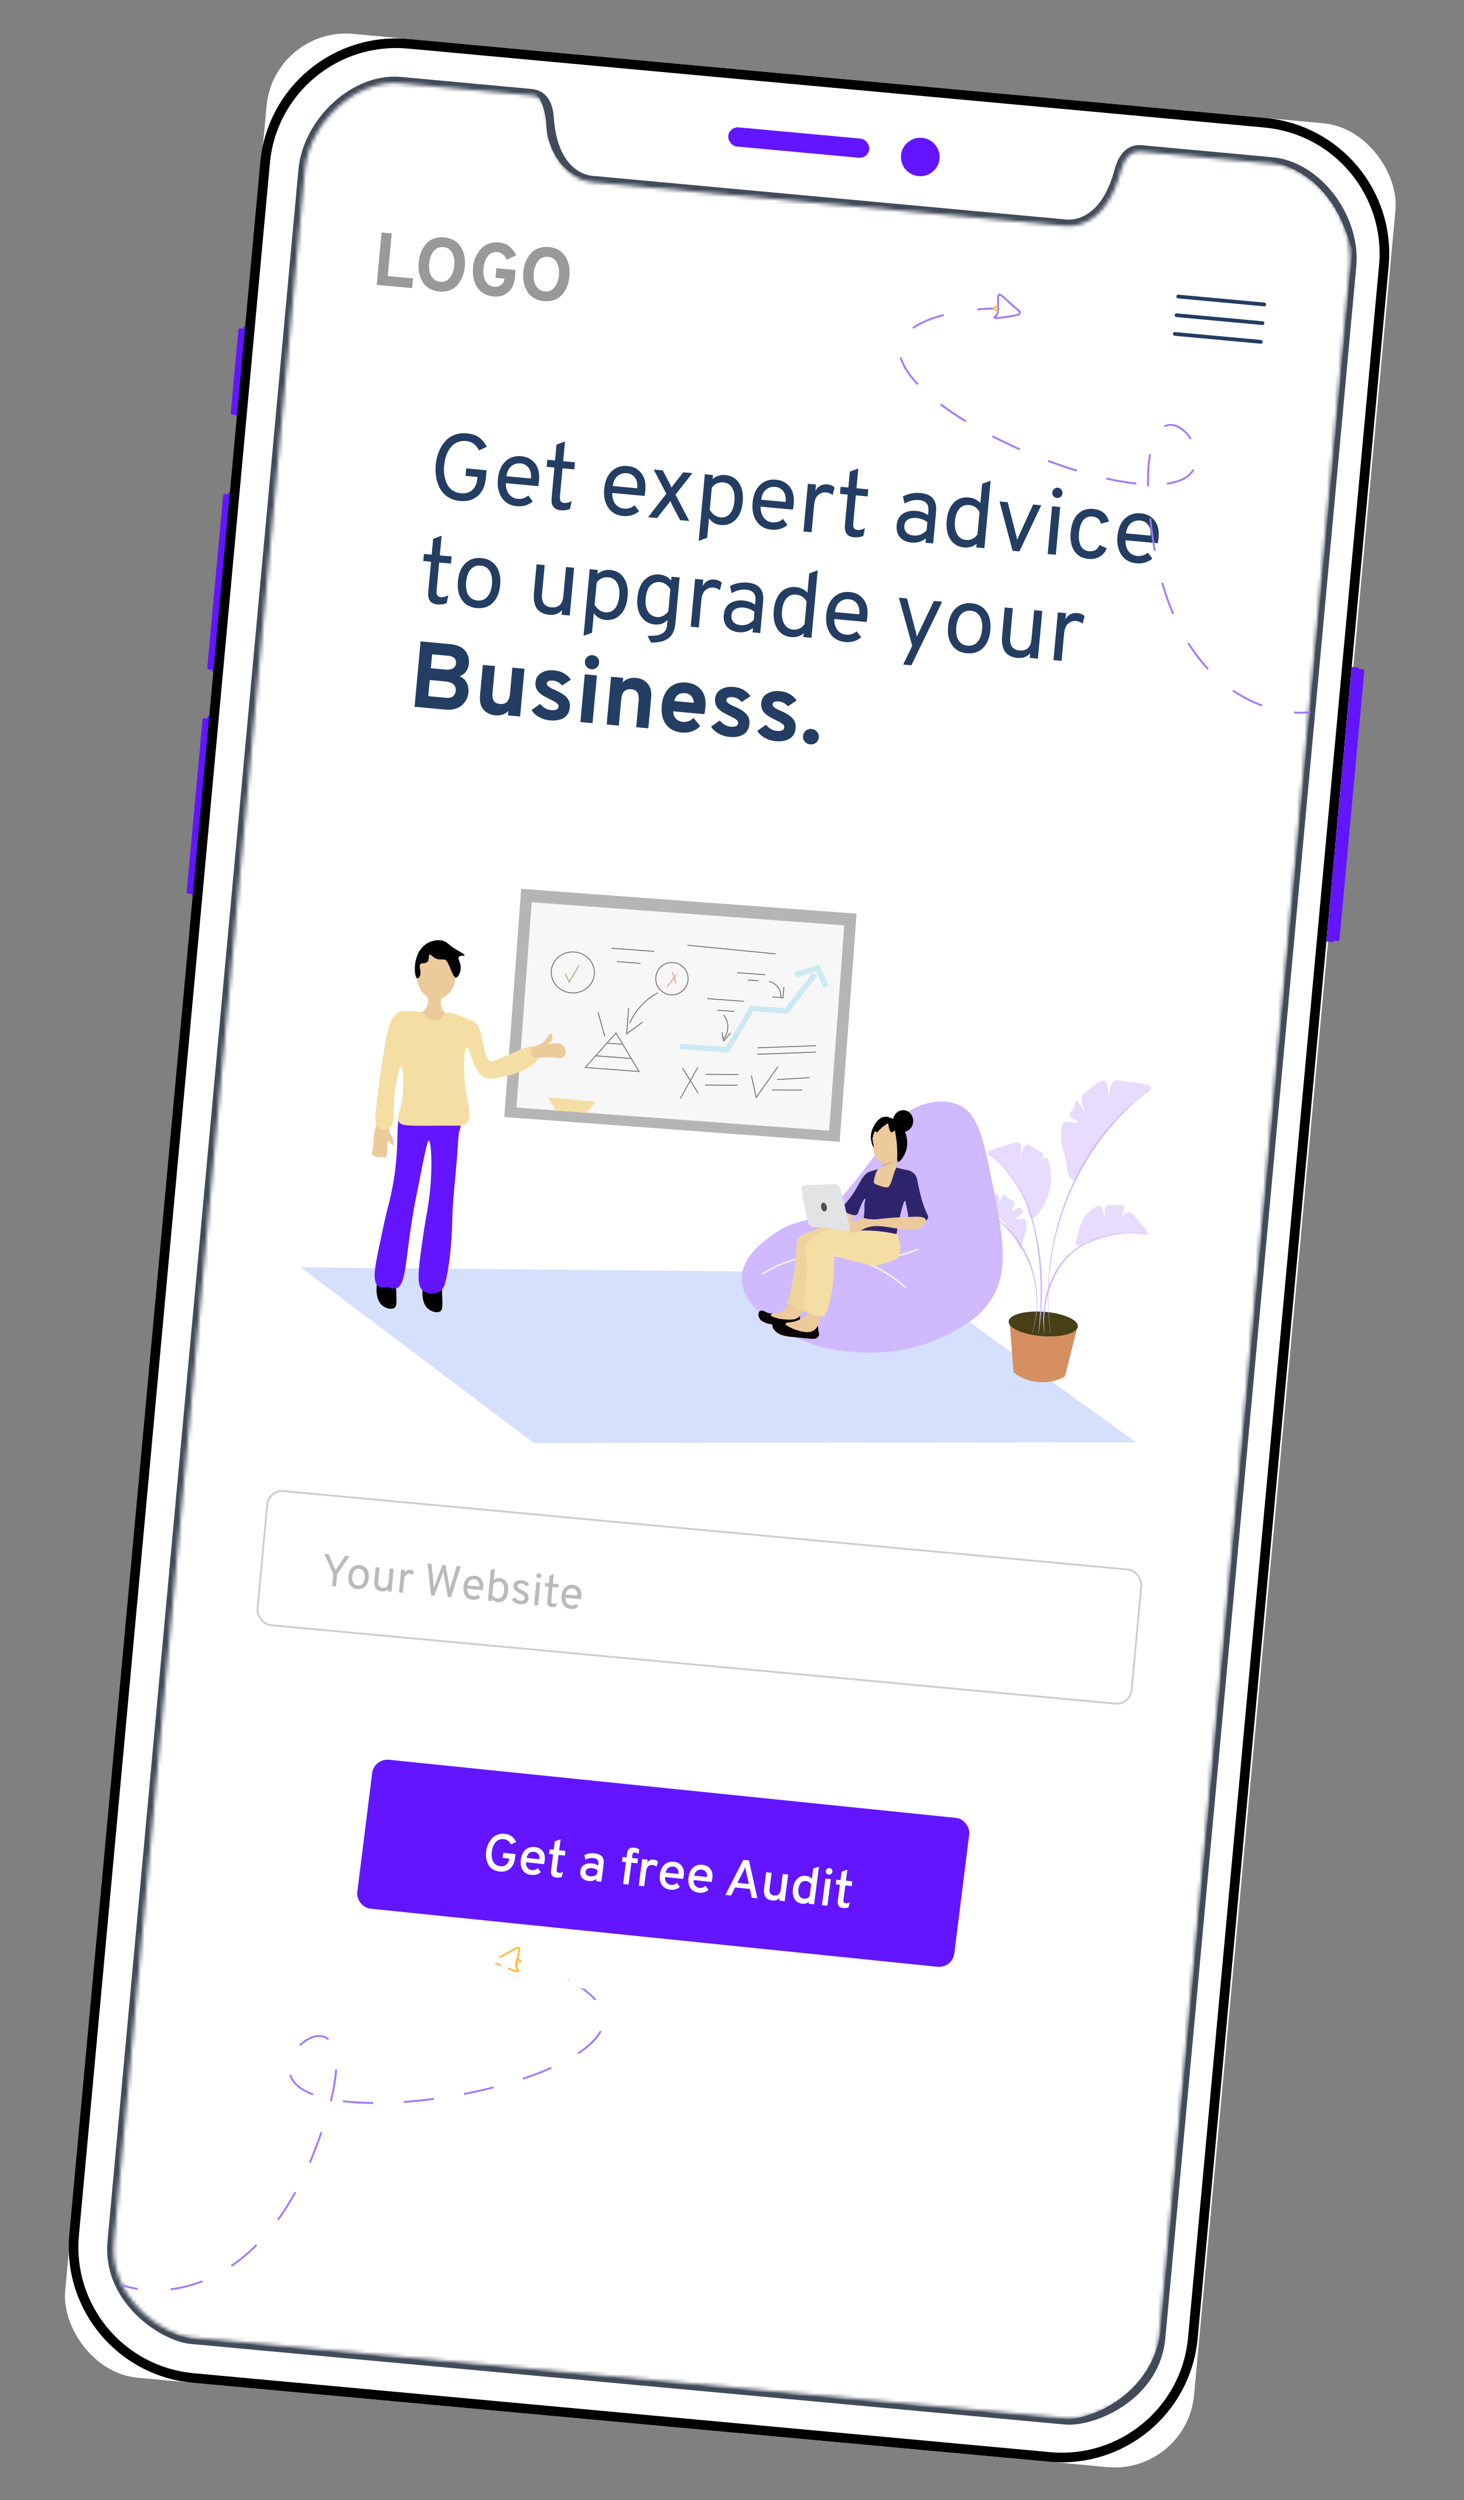 <svg width="390" height="666" viewBox="0 0 390 666" fill="none" xmlns="http://www.w3.org/2000/svg">
<rect x="0" y="0" width="390" height="666" fill="#808080" stroke="none"/>
<path fill-rule="evenodd" clip-rule="evenodd" d="M50.982 238.384L53.062 238.576L57.452 190.941L55.372 190.75L55.315 191.366L54.33 191.276C54.221 191.265 53.876 191.416 53.968 191.606L49.736 237.527C49.719 237.707 49.913 237.998 50.023 238.008L51.008 238.099L50.982 238.384Z" fill="#6315FF"/>
<path fill-rule="evenodd" clip-rule="evenodd" d="M56.456 178.84L58.55 179.033L62.941 131.398L60.847 131.205L60.803 131.682L60.129 131.62L59.812 131.59C59.701 131.58 59.464 131.74 59.448 131.921L55.215 177.841C55.199 178.022 55.394 178.313 55.504 178.323L55.821 178.352L56.496 178.414L56.456 178.84Z" fill="#6315FF"/>
<path fill-rule="evenodd" clip-rule="evenodd" d="M62.688 110.786L64.823 110.983L67.018 87.166L64.883 86.969L64.828 87.573L64.207 87.515L63.883 87.486C63.771 87.475 63.531 87.626 63.515 87.798L61.47 109.982C61.454 110.154 61.655 110.433 61.767 110.443L62.091 110.473L62.711 110.53L62.688 110.786Z" fill="#6315FF"/>
<rect x="72.963" y="7.077" width="302" height="627" rx="21.243" transform="rotate(5.266 72.963 7.077)" fill="white"/>
<path fill-rule="evenodd" clip-rule="evenodd" d="M337.071 31.42L108.868 10.386C88.882 8.544 71.188 23.23 69.348 43.19L18.463 595.264C16.623 615.224 31.334 632.897 51.321 634.739L279.523 655.773C299.51 657.615 317.204 642.929 319.043 622.969L369.929 70.894C371.769 50.935 357.057 33.262 337.071 31.42ZM71.904 43.425C73.613 24.875 90.058 11.226 108.633 12.938L336.836 33.971C355.411 35.684 369.083 52.109 367.374 70.659L316.488 622.734C314.778 641.284 298.334 654.933 279.759 653.221L51.556 632.188C32.981 630.475 19.308 614.05 21.018 595.5L71.904 43.425Z" fill="black"/>
<path d="M338.999 41.891C351.84 43.075 362.635 57.63 361.296 71.12L310.433 622.951C309.745 630.414 305.691 636.541 299.439 640.817C294.287 644.342 287.968 646.257 283.6 645.855L50.834 624.4C46.466 623.998 40.603 620.959 36.182 616.553C30.818 611.206 27.951 604.441 28.639 596.977L79.502 45.147C80.75 31.61 93.955 19.305 106.766 20.486L141.632 23.7C145.193 24.028 147.249 26.771 147.528 31.25C147.964 37.474 149.703 41.662 152.346 44.198C154.124 45.904 156.092 46.679 157.887 46.844L283.921 58.461C285.738 58.629 287.771 58.243 289.817 56.902C292.865 54.904 295.349 51.097 296.96 45.012C298.15 40.671 300.664 38.358 304.133 38.678L338.999 41.891Z" fill="#424B5A"/>
<path fill-rule="evenodd" clip-rule="evenodd" d="M244.684 46.924C247.514 47.185 250.018 45.111 250.278 42.292C250.538 39.474 248.455 36.977 245.625 36.716C242.795 36.456 240.291 38.529 240.031 41.348C239.771 44.166 241.855 46.663 244.684 46.924Z" fill="#6315FF"/>
<rect x="194.233" y="33.695" width="37.732" height="5.125" rx="2.563" transform="rotate(5.266 194.233 33.695)" fill="#6315FF"/>
<path fill-rule="evenodd" clip-rule="evenodd" d="M362.004 177.836L360.088 177.659L353.346 250.812L355.261 250.989L355.302 250.549L355.491 250.566L356.209 250.632L356.499 250.659C356.6 250.668 356.826 250.423 356.834 250.335L363.431 178.766C363.447 178.59 363.27 178.308 363.169 178.298L362.879 178.272L362.161 178.205L361.972 178.188L362.004 177.836Z" fill="#6315FF"/>
<mask id="mask0_141_879" style="mask-type:alpha" maskUnits="userSpaceOnUse" x="30" y="22" width="330" height="623">
<path d="M338.843 43.59L303.977 40.377C301.454 40.144 299.608 41.843 298.618 45.455C296.907 51.915 294.189 56.08 290.762 58.327C288.359 59.902 285.942 60.361 283.765 60.16L157.731 48.543C155.574 48.345 153.241 47.425 151.156 45.425C148.184 42.574 146.28 37.989 145.816 31.36C145.584 27.639 144.085 25.639 141.476 25.399L106.61 22.185C94.791 21.096 82.376 32.664 81.211 45.304L30.348 597.135C29.71 604.058 32.372 610.34 37.397 615.348C41.549 619.487 47.05 622.338 50.99 622.701L283.757 644.156C287.698 644.519 293.627 642.722 298.466 639.412C304.322 635.406 308.086 629.717 308.725 622.793L359.384 73.165C359.532 71.562 359.532 71.562 359.588 70.957C360.837 58.364 350.691 44.682 338.843 43.59Z" fill="white"/>
</mask>
<g mask="url(#mask0_141_879)">
<path d="M102.401 20.837L142.73 24.554C144.862 27.562 145.452 31.332 145.481 32.841C145.653 39.686 149.764 46.291 155.693 47.34L281.161 58.904C292.676 60.367 295.489 49.178 297.023 44.801C298.113 41.688 298.477 39.914 303.548 39.377L336.409 42.406C353.697 45.505 357.935 59.453 360.28 66.699L309.157 621.348C306.347 638.764 289.391 645.134 282.42 644.492L55.382 623.565C36.417 622.319 30.639 608.732 28.386 600.49L79.05 50.82C80.126 30.433 95.065 22.336 102.401 20.837Z" fill="white"/>
<path d="M122.645 133.465C121.367 133.347 120.261 132.994 119.328 132.406C118.413 131.803 117.705 131.043 117.203 130.126C116.718 129.211 116.383 128.218 116.197 127.147C116.012 126.075 115.973 124.95 116.082 123.772C116.189 122.61 116.44 121.52 116.835 120.502C117.232 119.467 117.759 118.554 118.418 117.761C119.079 116.951 119.914 116.334 120.924 115.908C121.951 115.484 123.078 115.328 124.306 115.441C125.783 115.577 126.92 115.958 127.716 116.584C128.528 117.211 129.181 118.025 129.675 119.024L127.63 119.966C127.228 119.242 126.762 118.672 126.231 118.255C125.702 117.821 124.997 117.564 124.118 117.483C123.371 117.414 122.686 117.493 122.062 117.72C121.439 117.947 120.915 118.275 120.49 118.705C120.067 119.118 119.695 119.619 119.373 120.209C119.067 120.8 118.826 121.414 118.651 122.05C118.493 122.672 118.383 123.314 118.322 123.978C118.142 125.937 118.421 127.628 119.16 129.051C119.901 130.459 121.126 131.241 122.835 131.399C124.014 131.507 124.993 131.229 125.774 130.565C126.557 129.884 127.003 128.946 127.113 127.751L127.177 127.054L124.016 126.762L124.199 124.771L129.626 125.271L129.434 127.362C129.239 129.47 128.507 131.06 127.237 132.131C125.984 133.187 124.454 133.632 122.645 133.465ZM137.668 134.85C135.942 134.691 134.621 133.95 133.705 132.627C132.808 131.289 132.45 129.632 132.632 127.657C132.823 125.583 133.487 124.004 134.625 122.92C135.763 121.837 137.186 121.374 138.896 121.531C140.422 121.672 141.628 122.302 142.512 123.421C143.415 124.525 143.774 126.073 143.591 128.065C143.548 128.529 143.479 129.008 143.383 129.502L134.769 128.708C134.745 129.877 135.016 130.848 135.581 131.619C136.164 132.376 136.936 132.799 137.899 132.888C138.961 132.985 139.909 132.688 140.743 131.995L141.927 133.585C140.731 134.58 139.311 135.001 137.668 134.85ZM134.914 126.863L141.437 127.464C141.541 126.152 141.313 125.177 140.752 124.539C140.21 123.887 139.532 123.523 138.719 123.448C137.74 123.358 136.906 123.599 136.217 124.171C135.53 124.727 135.095 125.625 134.914 126.863ZM149.351 135.927C147.559 135.761 146.756 134.666 146.943 132.642L147.689 124.551L145.622 124.36L145.797 122.468L147.863 122.659L148.251 118.452L150.513 117.606L150.029 122.859L153.165 123.148L152.991 125.04L149.854 124.751L149.175 132.119C149.123 132.684 149.175 133.123 149.33 133.439C149.485 133.755 149.819 133.936 150.334 133.984C150.898 134.036 151.55 133.87 152.288 133.486L151.844 135.579C151.078 135.893 150.248 136.009 149.351 135.927ZM165.99 137.46C164.264 137.301 162.943 136.56 162.028 135.237C161.13 133.899 160.772 132.243 160.954 130.268C161.145 128.193 161.81 126.614 162.947 125.531C164.085 124.447 165.508 123.984 167.218 124.142C168.745 124.282 169.95 124.912 170.835 126.032C171.737 127.136 172.097 128.684 171.913 130.675C171.87 131.14 171.801 131.619 171.705 132.112L163.092 131.318C163.068 132.488 163.338 133.458 163.903 134.23C164.486 134.987 165.259 135.409 166.221 135.498C167.284 135.596 168.232 135.298 169.065 134.605L170.249 136.196C169.053 137.19 167.633 137.612 165.99 137.46ZM163.237 129.474L169.759 130.075C169.863 128.762 169.635 127.787 169.075 127.15C168.532 126.497 167.854 126.133 167.041 126.058C166.062 125.968 165.228 126.209 164.539 126.782C163.852 127.338 163.418 128.235 163.237 129.474ZM172.635 137.771L177.502 131.542L174.131 125.08L176.546 125.303L178.278 128.575C178.603 129.225 178.806 129.653 178.887 129.862C179.347 129.235 179.633 128.851 179.747 128.711L182.023 125.807L184.462 126.032L179.942 131.767L183.614 138.783L181.174 138.558L179.167 134.733C179.01 134.434 178.807 134.005 178.557 133.447C178.38 133.732 178.102 134.116 177.723 134.6L175.05 137.994L172.635 137.771ZM191.991 139.857C190.663 139.734 189.622 139.136 188.868 138.062L188.388 143.265L186.128 144.086L187.764 126.337L189.93 126.536L189.831 127.607C190.828 126.778 191.957 126.422 193.219 126.538C194.828 126.687 196.051 127.402 196.887 128.684C197.723 129.966 198.047 131.628 197.859 133.669C197.667 135.744 197.036 137.334 195.963 138.44C194.892 139.53 193.568 140.002 191.991 139.857ZM191.903 137.815C192.965 137.913 193.815 137.59 194.453 136.845C195.109 136.085 195.505 134.959 195.643 133.465C195.773 132.054 195.578 130.898 195.059 129.997C194.556 129.097 193.79 128.599 192.761 128.504C191.417 128.381 190.368 128.861 189.616 129.947L189.074 135.822C189.848 137.048 190.791 137.712 191.903 137.815ZM205.52 141.104C203.794 140.945 202.473 140.204 201.557 138.881C200.66 137.543 200.302 135.886 200.484 133.911C200.675 131.837 201.34 130.258 202.477 129.174C203.615 128.091 205.038 127.628 206.748 127.785C208.274 127.926 209.48 128.556 210.364 129.675C211.267 130.779 211.626 132.327 211.443 134.319C211.4 134.783 211.331 135.262 211.235 135.756L202.622 134.962C202.597 136.131 202.868 137.102 203.433 137.873C204.016 138.63 204.788 139.053 205.751 139.142C206.813 139.239 207.761 138.942 208.595 138.249L209.779 139.839C208.583 140.834 207.163 141.255 205.52 141.104ZM202.766 133.117L209.289 133.718C209.393 132.406 209.165 131.431 208.604 130.793C208.062 130.141 207.384 129.777 206.571 129.702C205.592 129.612 204.758 129.853 204.069 130.425C203.382 130.981 202.948 131.879 202.766 133.117ZM214.039 141.588L215.211 128.866L217.377 129.066L217.223 130.734C217.942 129.478 219.006 128.915 220.417 129.045C221.213 129.118 221.849 129.395 222.324 129.874L221.812 131.885C221.315 131.471 220.726 131.233 220.045 131.17C219.298 131.101 218.608 131.33 217.973 131.858C217.356 132.386 216.986 133.306 216.865 134.618L216.205 141.787L214.039 141.588ZM227.487 143.128C225.695 142.963 224.892 141.868 225.078 139.843L225.824 131.753L223.758 131.562L223.932 129.67L225.999 129.861L226.386 125.654L228.648 124.808L228.164 130.06L231.301 130.35L231.127 132.241L227.99 131.952L227.311 139.321C227.259 139.885 227.31 140.325 227.465 140.641C227.62 140.956 227.955 141.138 228.47 141.185C229.034 141.237 229.685 141.071 230.423 140.688L229.979 142.781C229.214 143.095 228.383 143.211 227.487 143.128ZM246.543 144.584L246.651 143.414C245.515 144.296 244.267 144.675 242.906 144.55C241.562 144.426 240.517 143.961 239.771 143.156C239.043 142.336 238.743 141.237 238.87 139.859C238.996 138.482 239.549 137.478 240.528 136.849C241.506 136.219 242.668 135.966 244.012 136.09C245.24 136.204 246.31 136.578 247.222 137.215L247.305 136.319C247.403 135.256 247.23 134.496 246.787 134.036C246.362 133.562 245.702 133.284 244.806 133.201C243.528 133.083 242.252 133.392 240.979 134.129L240.525 132.254C241.968 131.483 243.544 131.177 245.254 131.334C248.274 131.613 249.644 133.279 249.363 136.332L248.585 144.772L246.543 144.584ZM243.406 142.663C244.651 142.777 245.798 142.322 246.846 141.297L247.048 139.107C246.187 138.458 245.218 138.084 244.139 137.985C243.259 137.904 242.519 138.037 241.918 138.383C241.317 138.729 240.981 139.284 240.911 140.047C240.845 140.761 241.025 141.355 241.45 141.829C241.891 142.305 242.543 142.583 243.406 142.663ZM256.831 145.833C255.221 145.685 253.999 144.969 253.163 143.687C252.327 142.405 252.004 140.735 252.193 138.677C252.385 136.603 253.008 135.02 254.062 133.929C255.133 132.839 256.466 132.368 258.059 132.515C259.304 132.629 260.337 133.126 261.16 134.005L261.633 128.877L263.893 128.056L262.236 146.03L260.07 145.83L260.162 144.835C259.253 145.621 258.142 145.954 256.831 145.833ZM257.316 143.844C258.577 143.96 259.601 143.477 260.387 142.395L260.937 136.42C260.356 135.279 259.435 134.65 258.174 134.534C257.095 134.434 256.228 134.764 255.572 135.524C254.918 136.267 254.522 137.385 254.384 138.879C254.26 140.223 254.456 141.363 254.973 142.298C255.506 143.234 256.287 143.749 257.316 143.844ZM269.742 146.722L266.259 133.572L268.45 133.774L270.68 142.54C270.838 143.191 270.932 143.618 270.964 143.822C271.032 143.627 271.203 143.224 271.477 142.614L275.222 134.398L277.387 134.597L271.56 146.889L269.742 146.722ZM282.557 132.362C282.269 132.587 281.934 132.682 281.552 132.646C281.17 132.611 280.859 132.449 280.618 132.159C280.393 131.87 280.298 131.543 280.332 131.178C280.367 130.796 280.529 130.485 280.819 130.244C281.111 129.986 281.439 129.874 281.804 129.908C282.186 129.943 282.497 130.114 282.736 130.421C282.977 130.711 283.08 131.047 283.045 131.428C283.01 131.81 282.847 132.121 282.557 132.362ZM279.096 147.584L280.268 134.863L282.434 135.062L281.261 147.784L279.096 147.584ZM289.895 148.881C288.268 148.731 287.036 148.031 286.197 146.782C285.359 145.517 285.037 143.838 285.23 141.747C285.423 139.656 286.046 138.065 287.101 136.974C288.172 135.884 289.546 135.417 291.222 135.571C293.479 135.779 294.873 136.904 295.405 138.944L293.295 139.503C292.967 138.335 292.223 137.697 291.061 137.59C289.999 137.492 289.165 137.825 288.559 138.59C287.953 139.354 287.582 140.474 287.445 141.952C287.311 143.412 287.472 144.573 287.928 145.436C288.385 146.281 289.12 146.751 290.133 146.844C291.46 146.966 292.382 146.415 292.896 145.19L294.851 146.048C294.439 147.065 293.8 147.818 292.935 148.307C292.087 148.798 291.073 148.989 289.895 148.881ZM302.715 150.062C300.989 149.903 299.669 149.162 298.753 147.839C297.855 146.501 297.497 144.845 297.679 142.87C297.871 140.795 298.535 139.216 299.673 138.133C300.81 137.049 302.234 136.586 303.943 136.744C305.47 136.884 306.675 137.514 307.56 138.634C308.462 139.738 308.822 141.286 308.638 143.277C308.595 143.742 308.526 144.221 308.43 144.714L299.817 143.92C299.793 145.09 300.063 146.06 300.628 146.832C301.211 147.589 301.984 148.011 302.947 148.1C304.009 148.198 304.957 147.901 305.79 147.207L306.974 148.798C305.778 149.792 304.358 150.214 302.715 150.062ZM299.962 142.076L306.484 142.677C306.588 141.364 306.36 140.389 305.8 139.752C305.257 139.099 304.58 138.736 303.766 138.661C302.787 138.57 301.953 138.811 301.264 139.384C300.577 139.94 300.143 140.837 299.962 142.076ZM116.49 161.016C114.698 160.851 113.895 159.756 114.081 157.731L114.827 149.641L112.761 149.45L112.935 147.558L115.001 147.749L115.389 143.542L117.651 142.696L117.167 147.948L120.304 148.237L120.13 150.129L116.993 149.84L116.314 157.209C116.262 157.773 116.313 158.213 116.468 158.529C116.623 158.844 116.958 159.026 117.473 159.073C118.037 159.125 118.688 158.959 119.426 158.576L118.982 160.669C118.217 160.983 117.386 161.099 116.49 161.016ZM131.272 160.596C130.151 161.681 128.728 162.144 127.002 161.985C125.276 161.826 123.961 161.111 123.057 159.839C122.153 158.567 121.797 156.894 121.988 154.82C122.18 152.745 122.836 151.166 123.957 150.08C125.079 148.979 126.503 148.508 128.23 148.667C129.956 148.826 131.27 149.541 132.174 150.813C133.078 152.084 133.434 153.758 133.243 155.832C133.052 157.907 132.395 159.495 131.272 160.596ZM124.761 158.515C125.3 159.385 126.109 159.869 127.188 159.969C128.267 160.068 129.142 159.739 129.815 158.981C130.505 158.207 130.918 157.091 131.052 155.63C131.185 154.186 130.983 153.021 130.446 152.135C129.925 151.25 129.125 150.758 128.046 150.658C126.967 150.559 126.083 150.896 125.392 151.669C124.72 152.427 124.315 153.545 124.179 155.022C124.046 156.466 124.24 157.63 124.761 158.515ZM149.608 163.768L149.72 162.548C148.847 163.488 147.73 163.896 146.369 163.77C144.826 163.628 143.705 163.073 143.008 162.105C142.327 161.138 142.078 159.659 142.262 157.668L142.939 150.324L145.105 150.523L144.398 158.191C144.292 159.336 144.455 160.205 144.886 160.797C145.335 161.374 145.982 161.701 146.829 161.779C148.787 161.96 149.867 160.955 150.069 158.764L150.78 151.047L152.946 151.246L151.774 163.967L149.608 163.768ZM161.318 165.148C159.99 165.026 158.949 164.428 158.194 163.354L157.715 168.557L155.455 169.378L157.091 151.628L159.256 151.828L159.158 152.898C160.155 152.07 161.284 151.713 162.545 151.83C164.155 151.978 165.378 152.693 166.214 153.975C167.05 155.258 167.373 156.919 167.185 158.961C166.994 161.035 166.362 162.626 165.289 163.732C164.218 164.821 162.894 165.293 161.318 165.148ZM161.23 163.106C162.292 163.204 163.142 162.881 163.779 162.136C164.435 161.377 164.832 160.25 164.97 158.756C165.1 157.346 164.905 156.19 164.386 155.288C163.883 154.388 163.117 153.891 162.088 153.796C160.743 153.672 159.695 154.153 158.942 155.238L158.401 161.113C159.175 162.34 160.118 163.004 161.23 163.106ZM173.403 171.158L172.514 169.369C174.365 169.439 175.665 169.232 176.412 168.749C177.175 168.283 177.599 167.586 177.685 166.657L177.827 165.113C176.985 166.073 175.842 166.487 174.398 166.354C172.905 166.216 171.714 165.521 170.825 164.267C169.953 163.015 169.615 161.327 169.81 159.203C170 157.145 170.631 155.571 171.702 154.481C172.791 153.377 174.124 152.897 175.701 153.042C177.028 153.165 178.058 153.711 178.788 154.682L178.885 153.637L181.05 153.837L179.926 166.035C179.747 167.977 179.095 169.331 177.97 170.097C176.861 170.866 175.339 171.219 173.403 171.158ZM175.032 164.379C175.564 164.428 176.101 164.318 176.644 164.05C177.206 163.767 177.67 163.366 178.036 162.848L178.573 157.023C178.32 156.497 177.934 156.052 177.415 155.686C176.897 155.32 176.388 155.114 175.891 155.068C174.762 154.964 173.862 155.291 173.189 156.049C172.535 156.792 172.139 157.911 172.001 159.404C171.868 160.848 172.079 162.014 172.633 162.902C173.204 163.792 174.003 164.284 175.032 164.379ZM183.997 166.937L185.17 154.216L187.336 154.416L187.182 156.084C187.9 154.828 188.965 154.265 190.375 154.395C191.172 154.468 191.808 154.744 192.282 155.223L191.771 157.235C191.273 156.821 190.684 156.582 190.004 156.52C189.257 156.451 188.566 156.68 187.932 157.207C187.314 157.736 186.945 158.656 186.824 159.967L186.163 167.137L183.997 166.937ZM200.481 168.457L200.589 167.287C199.453 168.169 198.205 168.548 196.844 168.423C195.499 168.299 194.454 167.834 193.708 167.029C192.981 166.209 192.68 165.11 192.807 163.732C192.934 162.355 193.487 161.351 194.466 160.722C195.444 160.092 196.606 159.84 197.95 159.963C199.178 160.077 200.248 160.451 201.16 161.088L201.243 160.192C201.341 159.129 201.168 158.369 200.725 157.91C200.3 157.435 199.64 157.157 198.743 157.074C197.465 156.956 196.19 157.266 194.917 158.002L194.462 156.127C195.906 155.356 197.482 155.05 199.192 155.207C202.212 155.486 203.582 157.152 203.3 160.206L202.522 168.645L200.481 168.457ZM197.344 166.536C198.589 166.65 199.735 166.195 200.784 165.171L200.986 162.98C200.125 162.331 199.155 161.958 198.076 161.858C197.197 161.777 196.457 161.91 195.856 162.256C195.255 162.602 194.919 163.157 194.849 163.921C194.783 164.634 194.962 165.228 195.387 165.702C195.829 166.178 196.481 166.456 197.344 166.536ZM210.769 169.706C209.159 169.558 207.936 168.843 207.1 167.56C206.265 166.278 205.941 164.608 206.131 162.55C206.322 160.476 206.945 158.893 208 157.802C209.071 156.712 210.403 156.241 211.997 156.388C213.241 156.502 214.275 156.999 215.098 157.879L215.57 152.75L217.83 151.929L216.174 169.903L214.008 169.703L214.1 168.708C213.19 169.494 212.08 169.827 210.769 169.706ZM211.254 167.717C212.515 167.833 213.538 167.35 214.324 166.268L214.875 160.293C214.294 159.152 213.373 158.523 212.112 158.407C211.033 158.307 210.166 158.637 209.51 159.397C208.856 160.14 208.46 161.259 208.322 162.752C208.198 164.096 208.394 165.236 208.911 166.171C209.444 167.107 210.225 167.622 211.254 167.717ZM225.146 171.031C223.42 170.872 222.099 170.131 221.183 168.808C220.286 167.47 219.928 165.814 220.11 163.839C220.301 161.764 220.966 160.185 222.103 159.102C223.241 158.018 224.664 157.555 226.374 157.713C227.901 157.853 229.106 158.483 229.99 159.603C230.893 160.707 231.252 162.255 231.069 164.246C231.026 164.711 230.957 165.19 230.861 165.683L222.248 164.889C222.223 166.059 222.494 167.029 223.059 167.801C223.642 168.558 224.415 168.981 225.377 169.069C226.439 169.167 227.387 168.87 228.221 168.176L229.405 169.767C228.209 170.761 226.789 171.183 225.146 171.031ZM222.392 163.045L228.915 163.646C229.019 162.333 228.791 161.358 228.23 160.721C227.688 160.068 227.01 159.705 226.197 159.63C225.218 159.539 224.384 159.781 223.695 160.353C223.008 160.909 222.574 161.806 222.392 163.045ZM240.597 177.025L243.014 172.051L239.452 159.219L241.617 159.419L243.98 168.374C244.071 168.667 244.166 169.085 244.266 169.63C244.465 169.113 244.635 168.719 244.777 168.447L248.787 160.08L251.003 160.284L242.788 177.227L240.597 177.025ZM261.847 172.632C260.726 173.717 259.302 174.18 257.576 174.02C255.85 173.861 254.535 173.146 253.632 171.874C252.728 170.603 252.372 168.93 252.563 166.855C252.754 164.781 253.41 163.201 254.531 162.116C255.654 161.014 257.078 160.543 258.804 160.702C260.53 160.861 261.845 161.576 262.749 162.848C263.652 164.12 264.009 165.793 263.817 167.867C263.626 169.942 262.969 171.53 261.847 172.632ZM255.335 170.55C255.875 171.42 256.683 171.905 257.762 172.004C258.841 172.103 259.717 171.774 260.389 171.016C261.08 170.243 261.492 169.126 261.627 167.665C261.76 166.221 261.558 165.056 261.02 164.17C260.499 163.285 259.699 162.793 258.62 162.693C257.542 162.594 256.657 162.931 255.966 163.704C255.294 164.462 254.89 165.58 254.754 167.057C254.621 168.501 254.814 169.665 255.335 170.55ZM274.323 175.263L274.436 174.043C273.563 174.983 272.445 175.391 271.085 175.266C269.541 175.123 268.421 174.568 267.723 173.6C267.042 172.633 266.794 171.154 266.977 169.163L267.654 161.819L269.82 162.019L269.113 169.686C269.008 170.831 269.17 171.7 269.601 172.292C270.05 172.869 270.698 173.196 271.544 173.274C273.503 173.455 274.583 172.45 274.785 170.259L275.496 162.542L277.662 162.741L276.489 175.462L274.323 175.263ZM280.634 175.844L281.806 163.123L283.972 163.323L283.818 164.991C284.537 163.735 285.601 163.172 287.012 163.302C287.808 163.375 288.444 163.651 288.919 164.13L288.407 166.142C287.91 165.728 287.321 165.489 286.64 165.427C285.893 165.358 285.203 165.587 284.568 166.114C283.95 166.643 283.581 167.563 283.46 168.874L282.799 176.044L280.634 175.844ZM112.044 170.85L119.686 171.554C121.661 171.736 123.056 172.317 123.869 173.295C124.684 174.258 125.03 175.411 124.906 176.755C124.748 178.465 123.934 179.586 122.462 180.12C123.344 180.536 123.975 181.138 124.354 181.926C124.733 182.715 124.884 183.532 124.806 184.378C124.676 185.789 124.082 186.964 123.025 187.905C121.969 188.828 120.437 189.198 118.429 189.012L110.438 188.276L112.044 170.85ZM118.657 178.363C119.537 178.445 120.207 178.339 120.67 178.047C121.148 177.756 121.414 177.32 121.468 176.74C121.581 175.511 120.907 174.83 119.447 174.695L115.115 174.296L114.773 178.006L118.657 178.363ZM118.892 185.892C119.705 185.967 120.313 185.822 120.715 185.457C121.118 185.076 121.345 184.612 121.395 184.064C121.535 182.554 120.6 181.706 118.592 181.521L114.484 181.142L114.087 185.449L118.892 185.892ZM135.316 190.569L135.426 189.374C134.538 190.296 133.355 190.69 131.878 190.553C130.633 190.439 129.616 189.943 128.827 189.067C128.037 188.191 127.722 186.881 127.883 185.139L128.622 177.123L131.858 177.421L131.216 184.392C131.122 185.404 131.228 186.167 131.532 186.68C131.854 187.179 132.397 187.463 133.161 187.533C134.77 187.682 135.664 186.793 135.842 184.868L136.489 177.848L139.725 178.146L138.552 190.867L135.316 190.569ZM146.462 191.898C145.433 191.803 144.473 191.505 143.582 191.004C142.69 190.504 142.028 189.882 141.594 189.139L143.903 187.519C144.731 188.516 145.685 189.064 146.764 189.164C148.042 189.282 148.715 188.967 148.784 188.22C148.816 187.872 148.668 187.573 148.339 187.326C148.029 187.063 147.457 186.725 146.625 186.314C145.16 185.677 144.108 185.019 143.468 184.341C142.829 183.646 142.557 182.776 142.654 181.73C142.756 180.618 143.276 179.787 144.214 179.238C145.153 178.672 146.287 178.45 147.615 178.572C149.54 178.75 151.029 179.573 152.082 181.043L149.753 182.61C149.055 181.826 148.258 181.393 147.362 181.311C146.283 181.211 145.715 181.477 145.657 182.107C145.608 182.638 146.39 183.229 148.004 183.88C149.292 184.434 150.272 185.06 150.944 185.758C151.618 186.439 151.902 187.353 151.796 188.498C151.683 189.726 151.147 190.639 150.188 191.237C149.231 191.818 147.989 192.038 146.462 191.898ZM157.537 178.282C157.022 178.234 156.591 178.01 156.243 177.61C155.913 177.195 155.772 176.73 155.819 176.215C155.866 175.701 156.09 175.278 156.488 174.946C156.887 174.615 157.352 174.474 157.883 174.523C158.414 174.571 158.845 174.795 159.177 175.194C159.51 175.576 159.652 176.033 159.603 176.564C159.554 177.095 159.33 177.526 158.931 177.858C158.533 178.189 158.068 178.331 157.537 178.282ZM154.608 192.347L155.781 179.626L159.017 179.924L157.845 192.645L154.608 192.347ZM169.476 193.718L170.118 186.747C170.213 185.718 170.1 184.954 169.777 184.456C169.472 183.959 168.937 183.676 168.174 183.605C166.564 183.457 165.67 184.345 165.493 186.271L164.846 193.291L161.609 192.992L162.782 180.271L166.018 180.57L165.908 181.765C166.813 180.844 167.996 180.451 169.456 180.585C170.718 180.702 171.735 181.197 172.508 182.072C173.299 182.931 173.613 184.241 173.451 186L172.712 194.016L169.476 193.718ZM181.617 195.138C179.775 194.968 178.377 194.245 177.424 192.969C176.47 191.693 176.09 190.009 176.283 187.918C176.471 185.876 177.151 184.307 178.323 183.21C179.512 182.115 181.019 181.651 182.845 181.819C184.505 181.972 185.81 182.611 186.76 183.737C187.713 184.846 188.099 186.379 187.918 188.337C187.843 189.151 187.751 189.787 187.642 190.245L179.352 189.481C179.345 190.284 179.577 190.941 180.049 191.453C180.539 191.95 181.149 192.233 181.879 192.3C183.007 192.404 183.961 192.048 184.739 191.233L186.545 193.433C185.235 194.752 183.592 195.32 181.617 195.138ZM179.629 186.745L184.832 187.225C184.8 186.485 184.579 185.887 184.169 185.431C183.776 184.976 183.247 184.719 182.583 184.657C180.957 184.507 179.972 185.203 179.629 186.745ZM194.306 196.307C193.277 196.213 192.317 195.915 191.426 195.414C190.534 194.914 189.872 194.292 189.438 193.549L191.747 191.929C192.575 192.926 193.529 193.474 194.608 193.574C195.886 193.691 196.559 193.377 196.628 192.63C196.66 192.282 196.512 191.983 196.183 191.735C195.873 191.472 195.301 191.135 194.469 190.724C193.005 190.087 191.952 189.429 191.312 188.751C190.673 188.056 190.402 187.186 190.498 186.14C190.6 185.028 191.12 184.197 192.058 183.648C192.997 183.082 194.131 182.86 195.459 182.982C197.384 183.159 198.873 183.983 199.926 185.452L197.597 187.02C196.899 186.236 196.102 185.803 195.206 185.72C194.128 185.621 193.559 185.887 193.501 186.517C193.452 187.048 194.234 187.639 195.848 188.29C197.136 188.844 198.116 189.47 198.788 190.168C199.462 190.849 199.746 191.763 199.64 192.908C199.527 194.136 198.991 195.049 198.032 195.647C197.075 196.228 195.833 196.448 194.306 196.307ZM206.607 197.441C205.578 197.346 204.618 197.049 203.727 196.548C202.836 196.048 202.173 195.426 201.74 194.683L204.048 193.063C204.877 194.06 205.831 194.608 206.909 194.707C208.187 194.825 208.861 194.511 208.929 193.764C208.962 193.415 208.813 193.117 208.485 192.869C208.174 192.606 207.603 192.269 206.77 191.858C205.306 191.221 204.254 190.563 203.613 189.885C202.974 189.19 202.703 188.319 202.799 187.274C202.902 186.162 203.422 185.331 204.36 184.782C205.299 184.215 206.432 183.993 207.76 184.116C209.685 184.293 211.174 185.117 212.227 186.586L209.898 188.154C209.201 187.37 208.404 186.937 207.508 186.854C206.429 186.755 205.86 187.02 205.802 187.651C205.753 188.182 206.536 188.773 208.149 189.424C209.437 189.978 210.417 190.604 211.09 191.302C211.763 191.983 212.047 192.896 211.942 194.042C211.828 195.27 211.292 196.183 210.334 196.78C209.376 197.362 208.134 197.582 206.607 197.441ZM217.368 197.856C216.935 198.201 216.419 198.346 215.822 198.291C215.224 198.235 214.744 197.999 214.381 197.58C214.019 197.145 213.865 196.637 213.919 196.056C213.972 195.476 214.216 195.004 214.651 194.643C215.086 194.281 215.603 194.128 216.2 194.183C216.798 194.238 217.277 194.483 217.639 194.918C218.017 195.355 218.179 195.863 218.126 196.444C218.072 197.025 217.82 197.496 217.368 197.856Z" fill="#233D63"/>
<path d="M100.364 75.882L101.649 61.941L104.337 62.189L103.291 73.541L110.022 74.161L109.784 76.75L100.364 75.882ZM119.414 77.457C118.684 77.671 117.888 77.738 117.025 77.659C116.162 77.579 115.385 77.367 114.694 77.022C114.016 76.678 113.466 76.253 113.044 75.745C112.637 75.226 112.302 74.639 112.041 73.986C111.78 73.332 111.614 72.668 111.542 71.992C111.472 71.302 111.47 70.599 111.536 69.882C111.602 69.165 111.732 68.481 111.926 67.829C112.121 67.164 112.407 66.534 112.783 65.94C113.159 65.345 113.594 64.836 114.088 64.413C114.597 63.978 115.216 63.654 115.946 63.44C116.688 63.227 117.491 63.16 118.354 63.24C119.217 63.319 119.988 63.531 120.666 63.875C121.357 64.219 121.906 64.652 122.313 65.171C122.735 65.679 123.07 66.259 123.318 66.911C123.579 67.564 123.745 68.236 123.815 68.925C123.887 69.601 123.89 70.298 123.824 71.015C123.757 71.732 123.627 72.422 123.432 73.087C123.238 73.739 122.953 74.362 122.576 74.957C122.214 75.553 121.778 76.068 121.269 76.503C120.775 76.926 120.156 77.244 119.414 77.457ZM117.264 75.07C117.848 75.124 118.379 75.032 118.856 74.795C119.334 74.544 119.721 74.198 120.016 73.757C120.312 73.302 120.544 72.821 120.711 72.314C120.878 71.808 120.986 71.289 121.035 70.758C121.088 70.187 121.078 69.637 121.007 69.108C120.935 68.579 120.794 68.078 120.583 67.603C120.387 67.116 120.076 66.713 119.65 66.392C119.224 66.072 118.713 65.884 118.115 65.829C117.518 65.774 116.973 65.871 116.482 66.12C116.005 66.357 115.618 66.703 115.322 67.158C115.04 67.601 114.815 68.075 114.648 68.582C114.482 69.076 114.374 69.595 114.324 70.139C114.253 70.909 114.286 71.635 114.424 72.317C114.562 73 114.874 73.611 115.36 74.151C115.846 74.691 116.48 74.997 117.264 75.07ZM131.475 78.99C130.439 78.895 129.535 78.611 128.762 78.138C128.003 77.653 127.41 77.043 126.982 76.307C126.568 75.572 126.28 74.776 126.118 73.918C125.956 73.059 125.919 72.158 126.006 71.216C126.086 70.339 126.291 69.501 126.619 68.701C126.948 67.888 127.384 67.152 127.927 66.492C128.483 65.834 129.179 65.329 130.015 64.977C130.865 64.614 131.795 64.479 132.804 64.572C134.039 64.686 135.01 65.049 135.716 65.663C136.437 66.266 137.041 67.051 137.528 68.02L135.033 69.156C134.37 67.916 133.548 67.251 132.565 67.161C131.955 67.104 131.403 67.201 130.912 67.45C130.435 67.687 130.055 68.034 129.772 68.49C129.49 68.933 129.265 69.407 129.098 69.914C128.945 70.409 128.844 70.928 128.794 71.473C128.674 72.774 128.852 73.895 129.327 74.836C129.803 75.777 130.598 76.299 131.714 76.401C132.391 76.464 132.982 76.297 133.487 75.902C134.005 75.508 134.293 74.999 134.351 74.375L134.365 74.216L131.996 73.997L132.231 71.448L137.349 71.92L137.16 73.971C137.001 75.697 136.392 77 135.333 77.88C134.275 78.76 132.989 79.13 131.475 78.99ZM147.284 80.026C146.554 80.24 145.758 80.307 144.895 80.228C144.032 80.148 143.255 79.936 142.564 79.591C141.886 79.247 141.336 78.822 140.914 78.314C140.507 77.794 140.172 77.208 139.911 76.555C139.65 75.901 139.484 75.236 139.412 74.56C139.342 73.871 139.34 73.168 139.406 72.451C139.472 71.734 139.602 71.05 139.796 70.398C139.991 69.733 140.277 69.103 140.653 68.509C141.029 67.914 141.464 67.405 141.958 66.982C142.467 66.547 143.086 66.222 143.816 66.008C144.558 65.796 145.361 65.729 146.224 65.809C147.087 65.888 147.858 66.1 148.536 66.443C149.227 66.788 149.776 67.221 150.184 67.74C150.605 68.248 150.94 68.828 151.188 69.48C151.449 70.133 151.615 70.805 151.685 71.494C151.757 72.17 151.76 72.867 151.694 73.583C151.628 74.3 151.497 74.991 151.302 75.656C151.108 76.308 150.823 76.931 150.447 77.526C150.084 78.121 149.648 78.637 149.139 79.072C148.645 79.495 148.026 79.813 147.284 80.026ZM145.134 77.638C145.718 77.692 146.249 77.601 146.726 77.363C147.204 77.113 147.591 76.767 147.886 76.326C148.182 75.871 148.414 75.39 148.581 74.883C148.748 74.376 148.857 73.858 148.906 73.326C148.958 72.755 148.949 72.206 148.877 71.677C148.805 71.148 148.664 70.646 148.453 70.172C148.257 69.685 147.946 69.281 147.52 68.961C147.095 68.641 146.583 68.453 145.986 68.398C145.388 68.343 144.844 68.44 144.352 68.689C143.875 68.926 143.488 69.272 143.192 69.727C142.91 70.169 142.685 70.644 142.518 71.151C142.352 71.644 142.244 72.163 142.194 72.708C142.123 73.478 142.156 74.204 142.294 74.886C142.432 75.569 142.744 76.18 143.23 76.72C143.716 77.26 144.35 77.566 145.134 77.638Z" fill="black" fill-opacity="0.4"/>
<line x1="313.879" y1="78.992" x2="336.782" y2="81.103" stroke="#233D63" stroke-linecap="round"/>
<line x1="313.421" y1="83.971" x2="336.324" y2="86.082" stroke="#233D63" stroke-linecap="round"/>
<line x1="312.962" y1="88.95" x2="335.865" y2="91.061" stroke="#233D63" stroke-linecap="round"/>
</g>
<path d="M306.941 142.398L306.693 142.432L306.941 142.398ZM314.706 127.832L314.806 128.062L314.706 127.832ZM241.928 99.244L241.722 99.386L241.928 99.244ZM264.827 81.91C264.965 81.906 265.079 82.016 265.082 82.154C265.086 82.292 264.976 82.406 264.838 82.409L264.827 81.91ZM349.146 189.979C347.823 190.126 346.338 190.16 344.735 190.048L344.77 189.549C346.345 189.659 347.8 189.625 349.091 189.482L349.146 189.979ZM336.135 188.179C333.573 187.245 330.927 185.933 328.312 184.153L328.593 183.74C331.173 185.495 333.782 186.789 336.306 187.709L336.135 188.179ZM321.653 178.41C319.783 176.402 317.99 174.083 316.322 171.417L316.746 171.152C318.397 173.792 320.171 176.085 322.019 178.07L321.653 178.41ZM312.28 163.621C311.2 161.088 310.219 158.333 309.362 155.336L309.842 155.199C310.695 158.176 311.668 160.912 312.74 163.424L312.28 163.621ZM307.384 146.778C307.129 145.372 306.899 143.924 306.693 142.432L307.189 142.364C307.393 143.849 307.622 145.29 307.876 146.689L307.384 146.778ZM306.693 142.432C306.488 140.935 306.313 139.508 306.167 138.148L306.664 138.094C306.809 139.449 306.984 140.872 307.189 142.364L306.693 142.432ZM305.588 129.549C305.522 126.054 305.72 123.215 306.112 120.938L306.605 121.023C306.219 123.261 306.022 126.067 306.088 129.539L305.588 129.549ZM310.041 113.379C311.353 112.692 312.777 112.851 314.076 113.527C315.372 114.2 316.56 115.393 317.443 116.818L317.018 117.081C316.171 115.714 315.044 114.593 313.846 113.97C312.651 113.349 311.404 113.23 310.273 113.822L310.041 113.379ZM318.159 125.234C317.491 126.387 316.402 127.373 314.806 128.062L314.607 127.603C316.116 126.951 317.118 126.033 317.727 124.983L318.159 125.234ZM314.806 128.062C313.666 128.554 312.333 128.892 310.843 129.091L310.776 128.596C312.233 128.401 313.52 128.072 314.607 127.603L314.806 128.062ZM302.689 129.062C300.183 128.8 297.485 128.341 294.666 127.712L294.774 127.224C297.579 127.849 300.258 128.305 302.741 128.565L302.689 129.062ZM286.809 125.623C284.273 124.849 281.694 123.969 279.116 123.003L279.291 122.535C281.861 123.498 284.43 124.374 286.955 125.145L286.809 125.623ZM271.594 119.933C269.095 118.829 266.637 117.656 264.261 116.43L264.491 115.986C266.857 117.207 269.306 118.375 271.796 119.476L271.594 119.933ZM257.169 112.457C254.745 110.979 252.478 109.455 250.426 107.909L250.727 107.509C252.764 109.045 255.017 110.559 257.429 112.03L257.169 112.457ZM244.316 102.545C243.319 101.49 242.448 100.435 241.722 99.386L242.133 99.102C242.842 100.126 243.697 101.161 244.679 102.201L244.316 102.545ZM241.722 99.386C240.697 97.905 240.041 96.532 239.709 95.259L240.193 95.133C240.507 96.336 241.132 97.656 242.133 99.102L241.722 99.386ZM243.009 87.213C245.186 85.638 248.164 84.487 251.366 83.666L251.49 84.151C248.315 84.964 245.406 86.096 243.302 87.618L243.009 87.213ZM260.304 82.174C261.901 82.027 263.432 81.942 264.827 81.91L264.838 82.409C263.455 82.441 261.935 82.526 260.35 82.672L260.304 82.174Z" fill="#A376FF"/>
<path d="M266.086 78.505C266.52 78.264 267.233 79.138 269.67 81.265C271.308 82.695 271.774 82.985 271.682 83.379C271.561 83.897 270.218 84.107 267.541 84.504C265.473 84.81 264.947 84.764 264.89 84.583C264.838 84.418 265.222 84.304 265.553 83.854C266.061 83.164 265.881 82.444 265.878 80.512C265.872 79.25 265.874 78.622 266.086 78.505Z" stroke="#A376FF" stroke-width="0.5" stroke-miterlimit="10"/>
<path d="M265.769 83.029L264.693 82.054L265.749 81.461" stroke="#FFBC48" stroke-width="0.5" stroke-miterlimit="10" stroke-linecap="round"/>
<path d="M84.169 572.021L84.402 572.109L84.169 572.021ZM79.864 556.086L79.716 556.287L79.864 556.086ZM157.198 544.53L157.366 544.715L157.198 544.53ZM138.765 522.506C138.631 522.472 138.495 522.553 138.461 522.687C138.427 522.82 138.507 522.957 138.641 522.991L138.765 522.506ZM32.376 608.936C33.632 609.376 35.072 609.742 36.659 609.991L36.737 609.497C35.178 609.252 33.767 608.893 32.541 608.464L32.376 608.936ZM45.459 610.097C48.165 609.761 51.039 609.075 53.986 607.926L53.804 607.46C50.897 608.593 48.064 609.27 45.398 609.601L45.459 610.097ZM61.761 603.821C64.034 602.283 66.302 600.425 68.524 598.201L68.17 597.847C65.97 600.05 63.727 601.887 61.481 603.407L61.761 603.821ZM74.21 591.508C75.831 589.282 77.403 586.816 78.91 584.088L78.473 583.846C76.975 586.557 75.413 589.005 73.806 591.214L74.21 591.508ZM82.756 576.19C83.319 574.877 83.868 573.518 84.402 572.109L83.935 571.932C83.403 573.334 82.856 574.687 82.296 575.993L82.756 576.19ZM84.402 572.109C84.938 570.697 85.428 569.345 85.876 568.052L85.403 567.889C84.958 569.177 84.469 570.524 83.935 571.932L84.402 572.109ZM88.366 559.801C89.213 556.411 89.657 553.599 89.784 551.293L89.285 551.265C89.16 553.532 88.723 556.311 87.881 559.68L88.366 559.801ZM87.649 543.045C86.524 542.082 85.101 541.918 83.683 542.285C82.27 542.651 80.845 543.547 79.665 544.738L80.02 545.09C81.152 543.948 82.501 543.108 83.809 542.769C85.112 542.431 86.354 542.594 87.324 543.424L87.649 543.045ZM77.081 552.78C77.474 554.053 78.315 555.258 79.716 556.287L80.012 555.884C78.687 554.911 77.917 553.792 77.559 552.632L77.081 552.78ZM79.716 556.287C80.717 557.022 81.94 557.65 83.347 558.178L83.523 557.71C82.147 557.194 80.967 556.586 80.012 555.884L79.716 556.287ZM91.3 559.976C93.801 560.283 96.534 560.439 99.422 560.458L99.426 559.958C96.552 559.94 93.839 559.784 91.361 559.48L91.3 559.976ZM107.547 560.183C110.192 559.996 112.902 559.717 115.632 559.353L115.566 558.858C112.846 559.22 110.146 559.498 107.512 559.684L107.547 560.183ZM123.65 558.047C126.333 557.53 128.991 556.938 131.581 556.275L131.457 555.791C128.877 556.451 126.229 557.041 123.556 557.556L123.65 558.047ZM139.383 553.993C142.077 553.095 144.628 552.118 146.974 551.071L146.77 550.614C144.441 551.654 141.906 552.625 139.225 553.518L139.383 553.993ZM154.131 547.212C155.339 546.407 156.424 545.574 157.366 544.715L157.029 544.345C156.109 545.185 155.044 546.003 153.854 546.796L154.131 547.212ZM157.366 544.715C158.697 543.501 159.644 542.31 160.253 541.144L159.809 540.912C159.234 542.015 158.328 543.161 157.029 544.345L157.366 544.715ZM158.839 532.562C157.071 530.54 154.427 528.751 151.49 527.234L151.26 527.678C154.172 529.182 156.753 530.937 158.463 532.892L158.839 532.562ZM143.113 523.777C141.59 523.276 140.117 522.85 138.765 522.506L138.641 522.991C139.983 523.332 141.444 523.754 142.956 524.252L143.113 523.777Z" fill="#A376FF"/>
<path d="M138.299 518.906C137.93 518.574 137.04 519.266 134.188 520.793C132.272 521.819 131.752 521.997 131.754 522.402C131.756 522.934 133.018 523.44 135.538 524.427C137.484 525.188 138.007 525.261 138.103 525.097C138.191 524.948 137.842 524.751 137.62 524.239C137.28 523.452 137.617 522.791 138.053 520.908C138.342 519.68 138.479 519.068 138.299 518.906Z" stroke="#FFBC48" stroke-width="0.5" stroke-miterlimit="10"/>
<path d="M137.595 523.386L138.863 522.677L137.966 521.863" stroke="#FFBC48" stroke-width="0.5" stroke-miterlimit="10" stroke-linecap="round"/>
<path d="M106.018 497.6C105.195 497.475 104.486 497.205 103.891 496.791C103.308 496.368 102.874 495.854 102.588 495.249C102.303 494.645 102.115 493.996 102.027 493.303C101.938 492.609 101.951 491.888 102.065 491.14C102.171 490.444 102.374 489.779 102.676 489.145C102.977 488.511 103.36 487.944 103.825 487.442C104.29 486.941 104.864 486.57 105.548 486.329C106.232 486.088 106.97 486.028 107.761 486.148C108.731 486.296 109.472 486.603 109.984 487.069C110.507 487.526 110.92 488.112 111.221 488.827L109.604 489.455C109.118 488.464 108.422 487.899 107.515 487.761C107.051 487.691 106.622 487.712 106.227 487.824C105.843 487.938 105.514 488.115 105.24 488.354C104.966 488.593 104.722 488.885 104.508 489.23C104.306 489.566 104.145 489.913 104.026 490.273C103.917 490.634 103.832 491.009 103.773 491.4C103.596 492.56 103.706 493.574 104.103 494.444C104.51 495.315 105.23 495.829 106.263 495.987C106.949 496.091 107.541 495.955 108.041 495.577C108.553 495.191 108.859 494.666 108.961 494.002L108.994 493.78L107.001 493.477L107.237 491.927L110.923 492.488L110.704 493.927C110.498 495.277 109.958 496.274 109.083 496.918C108.22 497.552 107.199 497.78 106.018 497.6ZM115.547 499.051C114.418 498.879 113.579 498.368 113.029 497.518C112.49 496.659 112.322 495.571 112.522 494.253C112.723 492.935 113.212 491.952 113.991 491.304C114.769 490.657 115.717 490.418 116.835 490.588C117.847 490.742 118.631 491.191 119.187 491.933C119.743 492.676 119.927 493.664 119.739 494.898C119.67 495.352 119.595 495.702 119.515 495.948L114.073 495.12C113.986 495.765 114.112 496.318 114.452 496.78C114.802 497.243 115.246 497.516 115.784 497.598C116.48 497.704 117.081 497.515 117.586 497.03L118.493 498.301C117.72 498.982 116.738 499.232 115.547 499.051ZM114.276 493.791L118.135 494.379C118.231 493.681 118.125 493.137 117.817 492.744C117.51 492.352 117.109 492.119 116.613 492.043C116.054 491.958 115.559 492.055 115.128 492.335C114.71 492.606 114.425 493.091 114.276 493.791ZM123.109 500.202C121.907 500.019 121.408 499.258 121.612 497.918L122.349 493.078L121.099 492.888L121.316 491.464L122.565 491.655L122.953 489.108L124.718 488.567L124.21 491.905L126.124 492.196L125.908 493.62L123.994 493.329L123.322 497.742C123.229 498.353 123.446 498.699 123.973 498.78C124.363 498.839 124.783 498.773 125.233 498.583L124.794 500.086C124.272 500.255 123.71 500.293 123.109 500.202ZM131.104 504.364L132.843 501.344L131.03 492.943L132.659 493.191L133.848 498.778C133.906 499.035 133.944 499.283 133.961 499.523C134.049 499.299 134.159 499.073 134.291 498.845L137.104 493.868L138.749 494.118L132.781 504.62L131.104 504.364ZM145.239 502.421C144.461 503.069 143.502 503.306 142.363 503.133C141.224 502.959 140.38 502.448 139.829 501.598C139.289 500.75 139.12 499.666 139.32 498.348C139.521 497.03 140.005 496.046 140.773 495.397C141.553 494.739 142.512 494.497 143.651 494.67C144.79 494.843 145.634 495.36 146.183 496.221C146.733 497.071 146.908 498.155 146.707 499.473C146.507 500.791 146.017 501.774 145.239 502.421ZM142.599 501.582C143.232 501.679 143.769 501.518 144.21 501.099C144.651 500.681 144.935 500.055 145.062 499.222C145.189 498.389 145.104 497.707 144.807 497.177C144.512 496.635 144.048 496.317 143.415 496.22C142.793 496.126 142.261 496.293 141.818 496.722C141.376 497.14 141.092 497.766 140.965 498.599C140.84 499.421 140.925 500.103 141.221 500.644C141.517 501.175 141.977 501.488 142.599 501.582ZM152.996 504.557L153.114 503.782C152.51 504.348 151.765 504.564 150.879 504.429C148.939 504.134 148.144 502.836 148.494 500.538L149.228 495.713L150.873 495.964L150.139 500.788C150.041 501.431 150.115 501.934 150.362 502.295C150.611 502.646 150.978 502.858 151.463 502.932C152.623 503.108 153.298 502.574 153.487 501.33L154.226 496.474L155.871 496.725L154.641 504.807L152.996 504.557ZM157.02 505.17L158.251 497.087L159.896 497.337L159.747 498.318C160.224 497.592 160.884 497.293 161.728 497.422C162.255 497.502 162.684 497.735 163.014 498.119L162.545 499.602C162.195 499.279 161.788 499.082 161.324 499.011C160.881 498.944 160.471 499.054 160.093 499.342C159.716 499.619 159.471 500.132 159.357 500.88L158.666 505.42L157.02 505.17ZM100.412 525.069C99.284 524.897 98.444 524.387 97.894 523.537C97.356 522.678 97.187 521.59 97.387 520.271C97.588 518.953 98.078 517.97 98.856 517.323C99.634 516.675 100.582 516.437 101.7 516.607C102.712 516.761 103.496 517.209 104.052 517.952C104.608 518.695 104.792 519.683 104.604 520.917C104.535 521.37 104.461 521.72 104.38 521.967L98.939 521.139C98.851 521.784 98.977 522.337 99.317 522.799C99.667 523.262 100.111 523.535 100.649 523.616C101.345 523.722 101.946 523.533 102.451 523.049L103.358 524.32C102.586 525.001 101.603 525.251 100.412 525.069ZM99.141 519.81L103 520.398C103.096 519.7 102.99 519.155 102.683 518.763C102.376 518.371 101.974 518.137 101.479 518.062C100.92 517.977 100.425 518.074 99.994 518.354C99.575 518.625 99.291 519.11 99.141 519.81ZM108.287 526.268C107.654 526.172 107.076 525.965 106.553 525.648C106.031 525.32 105.658 524.935 105.434 524.49L106.756 523.672C107.253 524.309 107.828 524.677 108.482 524.776C109.431 524.921 109.95 524.703 110.038 524.123C110.068 523.923 110.007 523.725 109.853 523.529C109.7 523.333 109.539 523.184 109.371 523.083C109.204 522.971 108.933 522.806 108.556 522.587C107.715 522.157 107.115 521.709 106.754 521.244C106.403 520.781 106.276 520.233 106.373 519.6C106.479 518.904 106.825 518.401 107.412 518.091C108.011 517.772 108.716 517.675 109.528 517.798C110.741 517.983 111.623 518.533 112.174 519.447L110.843 520.216C110.48 519.697 109.966 519.386 109.302 519.285C108.954 519.232 108.664 519.258 108.432 519.363C108.212 519.459 108.085 519.623 108.049 519.855C108.013 520.098 108.103 520.317 108.322 520.512C108.552 520.698 108.926 520.938 109.442 521.233C110.313 521.678 110.928 522.138 111.287 522.614C111.657 523.091 111.789 523.678 111.683 524.373C111.567 525.133 111.204 525.676 110.593 526.004C109.994 526.323 109.226 526.411 108.287 526.268ZM115.636 527.387C114.434 527.204 113.935 526.443 114.139 525.103L114.876 520.263L113.626 520.073L113.843 518.649L115.092 518.84L115.48 516.293L117.245 515.752L116.737 519.09L118.651 519.381L118.435 520.805L116.521 520.514L115.849 524.927C115.756 525.538 115.973 525.884 116.5 525.965C116.89 526.024 117.31 525.958 117.76 525.768L117.321 527.271C116.799 527.44 116.237 527.478 115.636 527.387ZM122.318 518.353C122.1 518.514 121.853 518.574 121.579 518.532C121.305 518.49 121.082 518.359 120.91 518.139C120.751 517.91 120.692 517.658 120.734 517.384C120.776 517.11 120.906 516.892 121.125 516.731C121.356 516.562 121.608 516.497 121.882 516.539C122.156 516.581 122.373 516.716 122.533 516.946C122.704 517.166 122.769 517.413 122.727 517.687C122.685 517.962 122.549 518.184 122.318 518.353ZM119.333 527.755L120.564 519.672L122.209 519.923L120.978 528.006L119.333 527.755ZM132.855 529.814L133.592 524.973C133.783 523.719 133.383 523.016 132.392 522.865C131.928 522.794 131.516 522.91 131.158 523.211C130.8 523.502 130.575 523.958 130.48 524.581L129.755 529.342L128.11 529.091L128.847 524.251C129.038 522.996 128.638 522.293 127.646 522.142C127.182 522.072 126.771 522.187 126.412 522.489C126.055 522.78 125.829 523.236 125.734 523.858L125.01 528.619L123.365 528.369L124.595 520.286L126.24 520.537L126.127 521.28C126.654 520.724 127.382 520.516 128.31 520.657C129.311 520.81 129.97 521.304 130.285 522.139C130.898 521.445 131.753 521.181 132.849 521.348C133.724 521.482 134.387 521.841 134.837 522.428C135.298 523.016 135.451 523.821 135.295 524.844L134.5 530.064L132.855 529.814ZM141.407 531.115L141.513 530.419C140.854 530.923 140.07 531.106 139.164 530.968C138.309 530.838 137.649 530.5 137.182 529.954C136.727 529.4 136.565 528.69 136.696 527.825C136.83 526.95 137.231 526.331 137.901 525.969C138.572 525.607 139.339 525.492 140.204 525.624C140.995 525.744 141.635 526.004 142.125 526.402L142.192 525.959C142.283 525.358 142.211 524.91 141.976 524.615C141.74 524.32 141.322 524.127 140.721 524.036C139.835 523.901 139.028 524.026 138.3 524.412L138.015 522.992C138.912 522.557 139.961 522.431 141.164 522.614C141.564 522.675 141.917 522.766 142.222 522.888C142.529 523 142.831 523.181 143.127 523.431C143.425 523.67 143.631 524.02 143.744 524.48C143.868 524.941 143.882 525.488 143.786 526.121L142.989 531.356L141.407 531.115ZM139.686 529.559C140.445 529.674 141.127 529.481 141.732 528.98L141.92 527.746C141.464 527.407 140.91 527.188 140.256 527.088C139.729 527.008 139.28 527.048 138.911 527.207C138.553 527.358 138.342 527.644 138.278 528.066C138.219 528.456 138.309 528.783 138.55 529.046C138.79 529.309 139.169 529.48 139.686 529.559ZM147.519 532.24C146.317 532.057 145.818 531.296 146.022 529.957L146.758 525.116L145.509 524.926L145.725 523.503L146.975 523.693L147.363 521.146L149.128 520.606L148.62 523.943L150.534 524.235L150.317 525.658L148.403 525.367L147.732 529.78C147.638 530.392 147.856 530.738 148.383 530.818C148.773 530.877 149.193 530.812 149.643 530.621L149.204 532.124C148.682 532.293 148.12 532.332 147.519 532.24ZM154.291 533.271C153.163 533.099 152.324 532.588 151.773 531.739C151.235 530.88 151.066 529.791 151.267 528.473C151.467 527.155 151.957 526.172 152.735 525.525C153.514 524.877 154.462 524.638 155.579 524.808C156.592 524.962 157.376 525.411 157.932 526.154C158.488 526.896 158.672 527.885 158.484 529.119C158.415 529.572 158.34 529.922 158.259 530.169L152.818 529.34C152.731 529.985 152.857 530.539 153.196 531C153.547 531.464 153.991 531.736 154.529 531.818C155.225 531.924 155.825 531.735 156.33 531.251L157.237 532.522C156.465 533.203 155.483 533.452 154.291 533.271ZM153.02 528.012L156.88 528.599C156.975 527.902 156.869 527.357 156.562 526.965C156.255 526.573 155.853 526.339 155.358 526.264C154.799 526.179 154.304 526.276 153.873 526.555C153.454 526.826 153.17 527.312 153.02 528.012ZM171.73 530.892L163.835 532.782L164.088 531.121L169.589 529.854L164.714 527.008L164.967 525.347L171.941 529.5L171.73 530.892Z" fill="white"/>
<rect width="159.855" height="39.988" rx="4" transform="matrix(0.995 0.102 -0.124 0.992 99.635 468.366)" fill="#6315FF"/>
<path d="M133.114 498.558C132.39 498.481 131.763 498.274 131.233 497.936C130.714 497.59 130.323 497.159 130.06 496.643C129.798 496.128 129.621 495.569 129.529 494.968C129.438 494.368 129.435 493.739 129.52 493.081C129.599 492.471 129.765 491.883 130.017 491.318C130.269 490.754 130.594 490.244 130.992 489.789C131.389 489.334 131.886 488.988 132.481 488.751C133.077 488.514 133.722 488.432 134.418 488.506C135.272 488.597 135.928 488.836 136.386 489.222C136.854 489.6 137.228 490.095 137.506 490.706L136.1 491.317C135.655 490.472 135.033 490.007 134.235 489.922C133.826 489.879 133.45 489.914 133.106 490.028C132.771 490.142 132.486 490.309 132.251 490.528C132.015 490.747 131.807 491.011 131.626 491.32C131.455 491.621 131.321 491.931 131.223 492.249C131.135 492.568 131.068 492.899 131.024 493.241C130.892 494.259 131.008 495.139 131.373 495.882C131.747 496.625 132.389 497.045 133.298 497.142C133.901 497.206 134.419 497.064 134.849 496.716C135.291 496.359 135.549 495.889 135.625 495.306L135.65 495.112L133.896 494.925L134.073 493.565L137.316 493.909L137.153 495.173C136.999 496.357 136.545 497.247 135.79 497.843C135.046 498.43 134.154 498.668 133.114 498.558ZM141.501 499.449C140.508 499.343 139.762 498.931 139.262 498.212C138.773 497.484 138.604 496.542 138.754 495.385C138.904 494.228 139.314 493.352 139.984 492.757C140.654 492.162 141.481 491.916 142.465 492.021C143.356 492.115 144.052 492.476 144.555 493.101C145.057 493.727 145.238 494.581 145.097 495.664C145.046 496.062 144.987 496.37 144.921 496.588L140.132 496.08C140.068 496.646 140.189 497.123 140.496 497.512C140.813 497.902 141.208 498.123 141.681 498.173C142.293 498.238 142.817 498.049 143.25 497.607L144.071 498.68C143.407 499.304 142.55 499.56 141.501 499.449ZM140.283 494.914L143.68 495.274C143.75 494.663 143.646 494.192 143.369 493.862C143.092 493.532 142.735 493.344 142.299 493.298C141.807 493.246 141.375 493.35 141.002 493.611C140.64 493.863 140.401 494.298 140.283 494.914ZM148.157 500.155C147.099 500.043 146.647 499.399 146.799 498.224L147.35 493.975L146.25 493.858L146.412 492.609L147.512 492.726L147.802 490.49L149.34 489.95L148.96 492.879L150.645 493.058L150.483 494.308L148.798 494.129L148.296 498.002C148.226 498.539 148.423 498.832 148.887 498.882C149.231 498.918 149.598 498.844 149.988 498.661L149.633 499.988C149.178 500.156 148.686 500.211 148.157 500.155ZM158.803 501.117L158.883 500.506C158.314 500.971 157.631 501.161 156.833 501.076C156.081 500.997 155.495 500.728 155.074 500.27C154.664 499.805 154.508 499.192 154.607 498.433C154.706 497.665 155.047 497.11 155.627 496.768C156.208 496.426 156.879 496.296 157.64 496.377C158.336 496.451 158.903 496.651 159.34 496.979L159.39 496.591C159.459 496.063 159.387 495.675 159.174 495.428C158.962 495.18 158.591 495.028 158.062 494.972C157.282 494.889 156.577 495.03 155.947 495.395L155.668 494.169C156.446 493.754 157.365 493.603 158.423 493.715C158.775 493.753 159.087 493.818 159.357 493.913C159.628 493.998 159.896 494.144 160.161 494.35C160.427 494.547 160.614 494.844 160.723 495.24C160.841 495.637 160.864 496.114 160.792 496.669L160.195 501.265L158.803 501.117ZM157.263 499.827C157.931 499.898 158.526 499.703 159.046 499.242L159.187 498.159C158.781 497.882 158.29 497.712 157.714 497.651C157.25 497.602 156.858 497.654 156.537 497.808C156.226 497.953 156.047 498.211 155.999 498.581C155.955 498.924 156.04 499.205 156.257 499.425C156.473 499.645 156.808 499.779 157.263 499.827ZM168.199 496.189L167.441 502.034L165.993 501.88L166.752 496.035L165.693 495.923L165.856 494.673L166.914 494.786L167.061 493.647C167.139 493.045 167.348 492.636 167.686 492.419C168.025 492.201 168.431 492.118 168.904 492.168C169.406 492.221 169.865 492.382 170.281 492.652L170.126 493.846C169.749 493.637 169.421 493.518 169.142 493.488C168.753 493.447 168.53 493.639 168.475 494.065L168.361 494.939L169.962 495.109L169.8 496.359L168.199 496.189ZM170.155 502.322L171.076 495.227L172.524 495.381L172.412 496.242C172.816 495.591 173.39 495.304 174.132 495.383C174.596 495.432 174.977 495.618 175.274 495.941L174.892 497.251C174.579 496.983 174.218 496.828 173.809 496.784C173.419 496.743 173.062 496.855 172.735 497.121C172.41 497.377 172.205 497.834 172.12 498.491L171.603 502.476L170.155 502.322ZM178.549 503.382C177.556 503.277 176.81 502.864 176.31 502.145C175.821 501.418 175.652 500.475 175.802 499.318C175.952 498.161 176.362 497.285 177.032 496.69C177.702 496.095 178.529 495.85 179.512 495.954C180.403 496.049 181.1 496.409 181.602 497.035C182.104 497.66 182.285 498.515 182.145 499.598C182.093 499.996 182.034 500.304 181.968 500.522L177.179 500.013C177.115 500.579 177.237 501.056 177.544 501.446C177.86 501.836 178.255 502.056 178.729 502.106C179.341 502.171 179.864 501.983 180.298 501.541L181.119 502.613C180.454 503.237 179.598 503.493 178.549 503.382ZM177.331 498.847L180.728 499.208C180.798 498.596 180.694 498.125 180.417 497.796C180.14 497.466 179.783 497.278 179.347 497.232C178.855 497.179 178.423 497.284 178.05 497.544C177.688 497.797 177.448 498.231 177.331 498.847ZM186.162 504.19C185.169 504.085 184.423 503.673 183.924 502.953C183.435 502.226 183.265 501.284 183.415 500.127C183.565 498.97 183.975 498.094 184.645 497.499C185.315 496.903 186.142 496.658 187.126 496.763C188.017 496.857 188.713 497.217 189.216 497.843C189.718 498.469 189.899 499.323 189.758 500.406C189.707 500.804 189.648 501.112 189.582 501.33L184.793 500.822C184.729 501.387 184.85 501.865 185.157 502.254C185.474 502.644 185.869 502.864 186.342 502.915C186.955 502.98 187.478 502.791 187.911 502.349L188.732 503.422C188.068 504.046 187.211 504.302 186.162 504.19ZM184.944 499.656L188.341 500.016C188.411 499.404 188.307 498.934 188.03 498.604C187.753 498.274 187.396 498.086 186.96 498.04C186.468 497.988 186.036 498.092 185.664 498.353C185.301 498.605 185.062 499.039 184.944 499.656ZM200.26 505.518L199.77 503.2L195.83 502.782L194.747 504.933L193.243 504.773L198.026 495.429L199.516 495.587L201.763 505.678L200.26 505.518ZM199.49 501.876L198.736 498.446C198.627 497.974 198.563 497.597 198.544 497.313C198.417 497.638 198.258 497.992 198.067 498.375L196.442 501.552L199.49 501.876ZM207.59 506.297L207.678 505.616C207.16 506.134 206.51 506.351 205.731 506.268C204.023 506.087 203.3 504.987 203.562 502.969L204.111 498.735L205.559 498.889L205.01 503.123C204.936 503.688 205.012 504.123 205.236 504.428C205.461 504.724 205.787 504.895 206.213 504.94C207.234 505.048 207.816 504.556 207.957 503.464L208.51 499.202L209.958 499.356L209.038 506.45L207.59 506.297ZM213.714 507.116C212.814 507.02 212.137 506.615 211.684 505.901C211.241 505.178 211.095 504.238 211.245 503.081C211.394 501.934 211.78 501.06 212.404 500.46C213.038 499.852 213.796 499.594 214.677 499.688C215.373 499.762 215.906 500.044 216.275 500.533L216.634 497.77L218.168 497.258L216.868 507.282L215.42 507.128L215.485 506.628C215.028 507.03 214.438 507.192 213.714 507.116ZM214.099 505.777C214.749 505.846 215.276 505.63 215.679 505.129L216.085 502.005C215.982 501.778 215.811 501.577 215.57 501.401C215.34 501.217 215.053 501.107 214.71 501.071C214.162 501.012 213.713 501.171 213.364 501.547C213.014 501.923 212.79 502.485 212.693 503.235C212.602 503.939 212.681 504.524 212.931 504.992C213.181 505.459 213.57 505.721 214.099 505.777ZM221.397 499.191C221.208 499.34 220.993 499.401 220.752 499.376C220.51 499.35 220.312 499.245 220.158 499.059C220.013 498.866 219.957 498.649 219.988 498.408C220.019 498.167 220.129 497.972 220.318 497.824C220.517 497.666 220.737 497.601 220.979 497.626C221.22 497.652 221.413 497.762 221.557 497.955C221.712 498.141 221.773 498.353 221.742 498.594C221.711 498.835 221.596 499.034 221.397 499.191ZM218.963 507.504L219.884 500.41L221.332 500.563L220.411 507.658L218.963 507.504ZM224.55 508.266C223.492 508.154 223.039 507.51 223.192 506.334L223.743 502.086L222.643 501.969L222.805 500.72L223.905 500.837L224.195 498.601L225.733 498.061L225.353 500.99L227.038 501.169L226.875 502.419L225.191 502.24L224.688 506.113C224.619 506.65 224.816 506.943 225.28 506.992C225.623 507.029 225.991 506.955 226.381 506.772L226.026 508.099C225.571 508.267 225.079 508.322 224.55 508.266Z" fill="white"/>
<rect x="71.559" y="396.834" width="233.852" height="35.885" rx="4" transform="rotate(5.307 71.559 396.834)" fill="white" stroke="#CECECE" stroke-width="0.5"/>
<path d="M88.467 422.543L88.772 419.257L86.4 413.914L87.571 414.023L89.38 418.289L91.968 414.432L93.103 414.537L89.814 419.329L89.507 422.639L88.467 422.543ZM97.272 422.649C96.734 423.17 96.05 423.392 95.222 423.315C94.393 423.238 93.762 422.894 93.329 422.283C92.896 421.672 92.725 420.869 92.818 419.874C92.91 418.878 93.226 418.12 93.764 417.599C94.303 417.071 94.987 416.845 95.816 416.922C96.644 416.999 97.275 417.343 97.708 417.954C98.142 418.564 98.312 419.368 98.22 420.363C98.127 421.359 97.811 422.121 97.272 422.649ZM94.147 421.648C94.406 422.066 94.794 422.299 95.312 422.347C95.829 422.395 96.25 422.237 96.573 421.873C96.905 421.503 97.103 420.967 97.168 420.266C97.233 419.573 97.136 419.013 96.878 418.588C96.628 418.163 96.245 417.926 95.727 417.878C95.209 417.83 94.784 417.991 94.453 418.362C94.129 418.726 93.935 419.262 93.869 419.971C93.805 420.664 93.897 421.223 94.147 421.648ZM103.26 423.917L103.314 423.331C102.895 423.782 102.358 423.978 101.705 423.917C100.964 423.848 100.427 423.581 100.092 423.116C99.766 422.652 99.647 421.942 99.736 420.986L100.063 417.461L101.103 417.558L100.761 421.238C100.71 421.788 100.788 422.205 100.994 422.489C101.21 422.766 101.52 422.924 101.927 422.961C102.867 423.049 103.385 422.566 103.483 421.515L103.827 417.811L104.867 417.908L104.299 424.013L103.26 423.917ZM106.289 424.198L106.856 418.092L107.895 418.189L107.821 418.989C108.166 418.387 108.677 418.117 109.354 418.18C109.737 418.215 110.042 418.348 110.269 418.578L110.023 419.543C109.785 419.345 109.502 419.23 109.175 419.2C108.817 419.166 108.485 419.276 108.181 419.529C107.884 419.783 107.706 420.224 107.648 420.853L107.328 424.295L106.289 424.198ZM114.826 424.991L113.894 416.468L114.981 416.569L115.503 422.113C115.541 422.478 115.565 422.782 115.575 423.024C115.576 423.016 115.679 422.728 115.884 422.161L117.873 416.838L118.697 416.914L119.685 422.502C119.747 422.869 119.786 423.146 119.801 423.332C119.852 423.128 119.929 422.858 120.032 422.522L121.673 417.191L122.736 417.29L120.143 425.485L119.318 425.408L118.236 419.547C118.157 419.098 118.111 418.816 118.097 418.703C118.038 418.914 117.944 419.183 117.818 419.508L115.674 425.07L114.826 424.991ZM125.887 426.163C125.058 426.086 124.425 425.73 123.986 425.095C123.555 424.452 123.384 423.657 123.472 422.709C123.565 421.713 123.884 420.955 124.43 420.436C124.977 419.916 125.66 419.694 126.481 419.771C127.214 419.839 127.792 420.141 128.216 420.679C128.649 421.209 128.821 421.952 128.732 422.908C128.711 423.131 128.678 423.361 128.632 423.598L124.498 423.214C124.486 423.775 124.615 424.241 124.886 424.612C125.166 424.975 125.536 425.178 125.999 425.221C126.508 425.269 126.963 425.126 127.364 424.794L127.932 425.558C127.357 426.034 126.676 426.236 125.887 426.163ZM124.568 422.329L127.698 422.619C127.749 421.989 127.64 421.521 127.371 421.215C127.111 420.902 126.786 420.727 126.395 420.691C125.925 420.647 125.525 420.762 125.194 421.037C124.864 421.304 124.655 421.734 124.568 422.329ZM132.567 426.784C131.986 426.73 131.485 426.458 131.064 425.969L131.015 426.495L129.976 426.398L130.732 418.261L131.817 417.868L131.534 420.915C131.981 420.506 132.512 420.331 133.125 420.388C133.89 420.459 134.477 420.799 134.886 421.407C135.296 422.015 135.454 422.818 135.362 423.813C135.266 424.841 134.97 425.613 134.472 426.129C133.983 426.638 133.348 426.856 132.567 426.784ZM132.514 425.802C133.031 425.85 133.44 425.692 133.739 425.326C134.047 424.953 134.233 424.416 134.298 423.715C134.366 422.99 134.282 422.423 134.046 422.016C133.819 421.609 133.447 421.382 132.929 421.334C132.61 421.304 132.316 421.361 132.045 421.505C131.775 421.648 131.57 421.818 131.431 422.014L131.168 424.846C131.296 425.115 131.48 425.337 131.721 425.512C131.963 425.679 132.227 425.776 132.514 425.802ZM138.476 427.332C138.038 427.292 137.628 427.161 137.247 426.941C136.874 426.714 136.579 426.433 136.361 426.1L137.161 425.535C137.57 426.063 138.045 426.352 138.587 426.403C138.929 426.434 139.21 426.396 139.429 426.288C139.648 426.172 139.77 425.986 139.794 425.731C139.812 425.54 139.752 425.362 139.614 425.197C139.478 425.023 139.333 424.893 139.181 424.807C139.029 424.712 138.803 424.591 138.503 424.443C137.904 424.154 137.458 423.851 137.166 423.535C136.874 423.219 136.749 422.825 136.793 422.355C136.839 421.862 137.066 421.489 137.475 421.238C137.893 420.979 138.401 420.878 138.998 420.933C139.85 421.012 140.507 421.383 140.968 422.044L140.195 422.575C139.857 422.15 139.425 421.913 138.9 421.864C138.589 421.835 138.336 421.872 138.142 421.975C137.948 422.077 137.841 422.236 137.821 422.451C137.81 422.57 137.827 422.684 137.873 422.793C137.928 422.895 138.027 422.996 138.17 423.098C138.322 423.2 138.439 423.28 138.522 423.336C138.614 423.384 138.779 423.468 139.017 423.586C139.641 423.877 140.106 424.186 140.413 424.511C140.728 424.838 140.861 425.268 140.812 425.802C140.761 426.344 140.527 426.752 140.107 427.026C139.689 427.292 139.145 427.395 138.476 427.332ZM143.965 420.238C143.826 420.345 143.665 420.391 143.482 420.374C143.299 420.357 143.15 420.278 143.034 420.139C142.926 420.001 142.881 419.844 142.897 419.668C142.914 419.485 142.992 419.336 143.131 419.22C143.271 419.097 143.429 419.043 143.604 419.059C143.787 419.076 143.936 419.158 144.051 419.306C144.167 419.445 144.216 419.606 144.199 419.789C144.182 419.973 144.104 420.122 143.965 420.238ZM142.298 427.543L142.865 421.437L143.905 421.534L143.337 427.639L142.298 427.543ZM146.955 428.12C146.095 428.04 145.71 427.514 145.8 426.542L146.161 422.659L145.169 422.567L145.254 421.659L146.245 421.751L146.433 419.732L147.519 419.326L147.285 421.848L148.79 421.987L148.706 422.896L147.201 422.756L146.872 426.292C146.847 426.563 146.872 426.775 146.946 426.926C147.02 427.078 147.181 427.165 147.428 427.188C147.699 427.213 148.011 427.133 148.366 426.949L148.152 427.954C147.784 428.105 147.386 428.16 146.955 428.12ZM152.013 428.59C151.184 428.513 150.551 428.157 150.111 427.521C149.681 426.879 149.51 426.084 149.598 425.136C149.69 424.14 150.01 423.382 150.556 422.863C151.103 422.343 151.786 422.121 152.607 422.197C153.339 422.265 153.918 422.568 154.342 423.106C154.775 423.636 154.947 424.379 154.858 425.335C154.837 425.558 154.804 425.788 154.758 426.025L150.624 425.641C150.612 426.202 150.741 426.668 151.012 427.039C151.292 427.402 151.662 427.605 152.124 427.648C152.634 427.695 153.089 427.553 153.49 427.221L154.058 427.984C153.483 428.461 152.801 428.663 152.013 428.59ZM150.694 424.755L153.824 425.046C153.875 424.416 153.766 423.948 153.497 423.642C153.237 423.328 152.911 423.154 152.521 423.117C152.051 423.074 151.651 423.189 151.32 423.464C150.99 423.73 150.781 424.161 150.694 424.755Z" fill="#BABABA"/>
<path d="M302.666 384.22L142.189 384.387L80.104 337.6L240.08 339.076L302.666 384.22Z" fill="#D5E0FD"/>
<path d="M283.708 366.642C281.912 367.676 279.874 368.214 277.802 368.2C274.987 368.228 272.243 367.324 269.996 365.627C269.63 360.867 269.263 356.107 268.896 351.35L287.161 352.895C286.007 357.472 284.856 362.054 283.708 366.642Z" fill="#D58F61"/>
<path d="M277.674 355.93C282.759 356.306 286.989 355.156 287.122 353.362C287.254 351.567 283.24 349.807 278.155 349.431C273.07 349.055 268.841 350.205 268.708 351.999C268.575 353.794 272.59 355.554 277.674 355.93Z" fill="#473F16"/>
<path d="M305.956 328.779C300.304 327.986 294.545 328.873 289.393 331.327C286.013 333.009 283.244 335.705 281.474 339.039C280.595 340.702 279.875 342.445 279.326 344.245C278.234 347.867 277.885 351.672 278.299 355.432L278.256 355.429C277.625 351.655 277.849 347.788 278.91 344.112C279.47 342.285 280.202 340.516 281.096 338.828C282.024 337.15 283.205 335.625 284.596 334.304C285.984 332.986 287.569 331.892 289.294 331.061C294.496 328.65 300.296 327.841 305.959 328.736L305.956 328.779Z" fill="#D0B9FF"/>
<path d="M286.682 331.688C286.403 331.371 286.664 330.398 287.196 328.459C287.671 326.698 287.93 325.817 288.549 324.747C289.238 323.645 290.14 322.693 291.204 321.946C291.924 321.46 292.403 321.112 292.872 321.255C293.927 321.565 294.114 323.848 294.301 323.808C294.487 323.768 293.91 321.806 294.772 321.147C295.065 320.91 295.295 321.013 296.685 321.019C298.55 321.022 299.136 320.834 299.393 321.22C299.544 321.441 299.462 321.818 299.293 322.571C299.067 323.589 298.787 324.097 298.906 324.16C299.025 324.222 299.691 323.021 300.615 322.927C301.283 322.858 301.807 323.42 303.182 325.021C305.922 328.221 306.027 328.552 305.898 328.764C305.616 329.223 304.395 328.75 302.648 328.523C300.272 328.207 298.538 328.554 295.802 329.095C290.213 330.234 287.508 332.617 286.682 331.688Z" fill="#D0B9FF" fill-opacity="0.5"/>
<path d="M263.444 307.352C266.878 310.032 269.765 313.348 271.946 317.119C274.114 320.908 275.342 325.145 276.209 329.393C276.644 331.524 276.981 333.67 277.221 335.83C277.448 338.003 277.568 340.169 277.608 342.328C277.653 346.673 277.332 351.014 276.648 355.305L276.605 355.302C277.068 350.997 277.256 346.667 277.17 342.339C277.097 338.015 276.66 333.705 275.864 329.454C275.04 325.22 273.864 321.003 271.75 317.218C269.627 313.434 266.797 310.093 263.415 307.376L263.444 307.352Z" fill="#D0B9FF"/>
<path d="M263.178 307.078C263.222 306.488 264.271 306.226 266.841 305.441C270.51 304.316 271.07 304.039 271.542 304.43C272.671 305.349 271.608 308.494 271.778 308.529C271.948 308.563 272.354 305.115 273.667 304.857C274.077 304.779 274.19 305.073 276.022 306.109C277.434 306.925 277.727 306.968 277.841 307.322C278.178 308.457 275.936 310.119 276.012 310.184C276.088 310.249 277.865 308.095 278.86 308.486C279.038 308.559 279.377 308.789 279.734 311.247C279.93 312.424 280.022 313.616 280.01 314.809C279.803 319.059 276.252 324.942 274.663 324.485C274.003 324.296 274.221 323.169 273.335 320.575C272.572 318.543 271.52 316.631 270.212 314.899C267.778 311.371 266.36 309.611 264.174 308.193C263.82 308.021 263.135 307.582 263.178 307.078Z" fill="#D0B9FF" fill-opacity="0.5"/>
<path d="M279.879 355.285C279.009 349.188 278.932 343.005 279.649 336.888C280.37 330.764 281.891 324.761 284.173 319.032C285.303 316.172 286.617 313.388 288.105 310.696C289.606 308.002 291.291 305.413 293.148 302.95C296.911 298.061 301.358 293.74 306.352 290.119L306.376 290.153C301.533 293.93 297.203 298.322 293.494 303.218C289.82 308.132 286.794 313.498 284.49 319.185C282.181 324.873 280.625 330.839 279.862 336.931C279.091 343.031 279.111 349.204 279.921 355.299L279.879 355.285Z" fill="#D0B9FF"/>
<path d="M285.529 314.177C284.375 313.159 284.187 311.253 284.161 310.809C283.691 306.299 282.478 305.934 282.657 301.985C282.729 300.141 283.036 299.053 283.707 298.79C283.901 298.718 284.056 298.74 285.316 298.909C286.864 299.12 287.163 299.159 287.214 299.049C287.351 298.73 284.877 297.852 284.933 296.724C284.979 296.107 285.707 296.026 286.146 294.91C286.515 293.999 286.257 293.409 286.538 293.322C287.144 293.081 288.863 296.071 289.039 295.955C289.215 295.838 287.606 293.821 288.247 292.084C288.356 291.78 288.548 291.443 289.996 290.31C292.353 288.479 293.536 287.569 294.253 287.93C295.416 288.468 295.021 291.539 295.35 291.548C295.678 291.556 295.505 288.653 296.981 287.856C297.487 287.586 297.779 287.786 299.421 288.037C301.852 288.416 303.177 288.288 305.607 289.034C306.239 289.231 306.579 289.375 306.64 289.649C306.828 290.391 304.981 291.37 303.76 292.132C301.792 293.377 300.101 295.242 296.72 298.965C294.49 301.426 293.298 302.734 291.927 304.876C289.008 309.42 287.551 311.696 287.247 312.967C287.17 313.279 286.919 314.415 286.313 314.515C286.165 314.524 286.017 314.498 285.881 314.44C285.744 314.381 285.624 314.291 285.529 314.177Z" fill="#D0B9FF" fill-opacity="0.5"/>
<path d="M275.005 354.913C276.058 351.346 276.389 347.605 275.978 343.908C275.567 340.212 274.423 336.634 272.613 333.386C271.906 332.089 271.096 330.852 270.191 329.686C268.391 327.325 266.262 325.236 263.867 323.481L263.87 323.444C266.411 325.039 268.658 327.06 270.513 329.418C271.434 330.603 272.257 331.861 272.973 333.18C275.098 337.162 276.249 341.591 276.33 346.104C276.36 349.094 275.925 352.07 275.042 354.926L275.005 354.913Z" fill="#D0B9FF"/>
<path d="M261.146 319.097C262.679 318.628 263.1 318.702 264.434 318.375C265.33 318.145 265.502 318.012 265.739 318.153C266.441 318.572 266.03 320.412 266.212 320.437C266.393 320.461 266.589 318.405 267.337 318.272C267.829 318.179 268.064 319.015 269.484 319.714C269.864 319.903 270.008 319.914 270.098 320.082C270.618 320.854 269.333 322.414 269.592 322.622C269.852 322.83 270.616 321.62 271.583 321.804C271.787 321.823 271.981 321.9 272.143 322.026C272.304 322.152 272.427 322.321 272.496 322.513C272.648 323.377 270.575 324.285 270.721 324.636C270.868 324.986 272.198 324.206 272.957 324.801C273.544 325.254 273.486 326.253 273.435 327.09C273.335 328.447 272.932 328.719 272.531 330.56C272.204 332.073 272.303 332.7 272.049 332.778C271.617 332.865 271.16 331.02 269.77 328.749C269.089 327.653 268.304 326.626 267.425 325.681C263.943 321.73 260.146 320.144 260.489 319.372C260.498 319.334 260.528 319.288 261.146 319.097Z" fill="#D0B9FF" fill-opacity="0.5"/>
<path opacity="0.39" d="M228.192 243.383L138.842 236.773L134.346 297.559L223.696 304.168L228.192 243.383Z" fill="#444144"/>
<path d="M224.91 246.499L141.636 240.338L137.589 295.043L220.864 301.204L224.91 246.499Z" fill="#F7F7F7"/>
<path d="M197.587 340.134C197.887 334.543 203.576 330.522 206.239 328.637C211.615 324.835 214.058 326.137 219.677 322.698C223.258 320.51 225.828 317.179 230.977 310.535C238.976 300.214 239.645 296.716 244.72 294.649C245.587 294.298 251.206 292.099 255.991 294.615C259.188 296.296 261.156 299.65 263.466 310.771C267.334 329.388 269.331 338.987 263.372 347.168C260.545 351.051 257.174 352.969 253.254 355.089C241.788 361.249 230.753 360.433 226.882 360.071C223.213 359.741 218.172 359.233 212.418 356.397C210.097 355.266 197.114 348.86 197.587 340.134Z" fill="#D0B9FF"/>
<path d="M203.281 339.256C208.054 336.197 213.577 334.509 219.245 334.376C231.258 334.144 239.312 341.225 241.149 342.93" stroke="#F2EDE6" stroke-width="0.48" stroke-miterlimit="10" stroke-linecap="round"/>
<path d="M214.393 329.705C216.682 331.409 219.211 332.764 221.897 333.726C232.004 337.326 241.246 334.112 244.502 332.8" stroke="#F2EDE6" stroke-width="0.48" stroke-miterlimit="10" stroke-linecap="round"/>
<path d="M232.484 304.085C232.619 307.95 233.44 309.677 235.772 309.855C238.105 310.033 239.51 308.449 239.789 304.76C240.067 301.072 238.399 297.967 236.061 297.788C233.724 297.61 232.351 300.425 232.484 304.085Z" fill="#ECCA9B"/>
<path d="M239.198 307.132L238.521 311.757C238.521 311.757 236.372 312.897 235.131 311.824C235.122 310.847 235.218 309.55 235.218 309.55C235.218 309.55 238.504 310.461 239.198 307.132Z" fill="#ECCA9B"/>
<path d="M237.703 309.41C237.703 309.41 235.99 310.259 235.237 309.875L235.13 310.74C235.13 310.74 237.15 310.183 237.556 309.728C237.961 309.273 237.703 309.41 237.703 309.41Z" fill="#D3B38C"/>
<path d="M236.618 299.447C236.942 301.25 237.269 301.652 237.531 301.671C237.531 301.671 237.644 301.679 238.376 301.108C238.473 301.557 238.616 302.242 238.732 303.075C239.159 306.051 238.924 308.136 239.138 308.163C239.223 308.169 239.382 307.847 239.71 306.259C240.032 305.28 240.151 304.245 240.059 303.218C239.967 302.192 239.666 301.195 239.176 300.289C238.508 299.144 237.536 298.208 236.367 297.584L236.471 298.293L236.466 298.368L236.516 298.701L236.618 299.447Z" fill="black"/>
<path d="M236.489 298.488C236.489 298.488 233.232 298.787 232.446 303.22C232.462 303.899 232.564 304.573 232.751 305.226C233.004 305.736 232.268 305.924 231.957 302.908C231.993 301.889 232.268 300.891 232.76 299.997C233.139 299.314 234.004 297.76 235.564 297.509C235.997 297.442 236.439 297.475 236.857 297.604C236.746 297.931 236.624 298.196 236.489 298.488Z" fill="black"/>
<path d="M238.929 298.674C241.235 300.371 242.195 303.72 241.408 306.406C240.919 308.068 239.686 309.648 239.234 309.48C238.967 309.385 238.977 308.663 239.037 307.993C239.132 307.809 239.216 307.619 239.289 307.424C239.632 306.58 239.805 305.677 239.799 304.766C239.77 304.012 239.606 303.27 239.314 302.574C238.155 299.582 236.115 298.148 236.391 297.775C236.591 297.482 237.88 297.901 238.929 298.674Z" fill="black"/>
<path d="M236.628 299.162C236.236 299.388 235.858 299.638 235.495 299.908C234.84 300.413 234.244 300.989 233.718 301.626C233.535 301.614 233.361 301.544 233.222 301.426C233.082 301.308 232.984 301.148 232.941 300.97C233.162 300.439 233.488 299.957 233.898 299.553C234.606 298.873 235.516 298.442 236.491 298.327C236.631 299.124 236.628 299.162 236.628 299.162Z" fill="black"/>
<path d="M238.845 311.025L238.195 310.341L235.943 310.536L233.821 311.457C233.821 311.457 231.643 311.738 231.999 316.628C232.29 320.854 238.155 318.312 238.155 318.312L238.845 311.025Z" fill="#ECCA9B"/>
<path d="M205.807 349.864C205.135 349.933 204.459 349.781 203.882 349.431C203.412 349.153 202.77 348.939 202.359 349.318C202.228 349.448 202.135 349.611 202.087 349.789C202.009 350.187 202.05 350.6 202.205 350.975C202.361 351.35 202.624 351.671 202.961 351.897C203.645 352.336 204.417 352.619 205.223 352.727C207.29 353.21 209.427 353.313 211.53 353.032C211.875 352.992 212.206 352.871 212.495 352.677C213.067 352.235 213.129 351.398 213.129 350.665C213.162 350.361 213.094 350.054 212.935 349.793C212.808 349.67 212.658 349.575 212.492 349.513C212.327 349.452 212.15 349.426 211.974 349.436C209.824 349.347 208.278 350.209 206.122 349.909L205.807 349.864Z" fill="#0A0505"/>
<path d="M209.871 352.203L207.051 351.994C206.781 351.951 206.504 351.977 206.247 352.07C205.6 352.367 205.647 353.335 206.017 353.945C206.562 354.764 207.375 355.368 208.317 355.652C209.25 355.933 210.213 356.104 211.185 356.161L215.778 356.613C216.22 356.682 216.67 356.677 217.111 356.599C217.33 356.557 217.537 356.463 217.713 356.325C217.889 356.187 218.03 356.009 218.123 355.806C218.333 355.239 218.022 354.623 217.943 354.024C217.936 353.602 217.898 353.181 217.831 352.765C217.72 352.363 217.35 351.974 216.934 352.062C214.588 352.573 212.163 352.603 209.805 352.15C209.693 352.141 209.574 352.219 209.475 352.168C209.376 352.118 209.581 351.977 209.53 352.081L209.871 352.203Z" fill="#0A0505"/>
<path d="M215.071 349.552C215.229 349.963 214.859 350.383 214.505 350.643C213.184 351.617 211.611 352.191 209.973 352.297C209.674 352.318 209.279 352.418 209.284 352.715C209.269 352.913 209.48 353.048 209.651 353.146C211.099 354.016 212.707 354.588 214.379 354.828C215.117 354.949 215.874 354.851 216.556 354.547C216.965 354.31 217.319 353.99 217.597 353.607C217.874 353.225 218.068 352.788 218.166 352.326C218.357 351.402 218.418 350.455 218.347 349.514L215.071 349.552Z" fill="#ECCA9B"/>
<path d="M210.877 346.697C209.845 348.33 208.222 349.795 206.294 349.836C206.072 349.819 205.85 349.849 205.64 349.922C205.543 349.964 205.463 350.039 205.417 350.135C205.372 350.231 205.362 350.341 205.392 350.443C205.458 350.547 205.556 350.628 205.671 350.674C206.846 351.18 208.106 351.456 209.385 351.488C210.043 351.564 210.708 351.559 211.365 351.472C212.026 351.386 212.636 351.073 213.091 350.586C213.361 350.222 213.573 349.817 213.719 349.388C214.025 348.843 214.118 348.205 213.981 347.595L210.877 346.697Z" fill="#ECCA9B"/>
<path d="M218.658 326.785C217.646 327.788 214.187 328.33 213.174 329.35C212.89 329.609 212.65 329.912 212.461 330.246C212.276 330.719 212.191 331.225 212.21 331.732C212.011 337.051 211.148 342.325 209.642 347.43C210.694 347.789 211.399 347.507 212.136 348.337C212.872 349.168 214.182 349.826 215.052 349.146C215.492 348.711 215.769 348.137 215.835 347.522C216.467 344.531 216.886 341.499 217.089 338.449C217.255 336.208 217.295 333.844 218.42 331.895C218.81 331.217 219.324 330.613 219.693 329.918C220.063 329.223 222.711 328.184 222.465 327.428C222.219 326.671 221.459 326.814 220.656 326.598C219.984 326.522 219.304 326.585 218.658 326.785Z" fill="#EDD49D"/>
<path d="M224.15 322.808C224.095 323.005 224.079 323.211 224.105 323.414C224.094 323.886 224.171 324.356 224.331 324.8C224.521 325.229 225.88 327.184 226.348 327.203C226.691 327.228 227.582 326.485 227.839 325.852C227.977 325.512 226.489 324.857 226.551 324.678C226.716 324.195 227.568 323.977 227.577 323.482C227.577 323.482 225.368 322.154 224.57 322.305C224.34 322.353 224.23 322.603 224.15 322.808Z" fill="#ECCA9B"/>
<path d="M217.837 328.558C216.703 329.089 215.766 329.962 215.156 331.055C214.553 332.348 214.723 333.848 214.812 335.267C215.076 339.643 214.413 344.01 214.117 348.382C214.075 348.622 214.112 348.868 214.221 349.085C214.344 349.246 214.511 349.369 214.701 349.439C216.049 350.079 217.486 350.512 218.963 350.725C219.093 350.755 219.228 350.752 219.357 350.716C219.558 350.608 219.709 350.426 219.777 350.208C222.164 345.203 222.192 339.431 222.198 333.878C222.882 335.207 228.874 336.27 230.327 336.593C231.182 336.868 232.063 337.047 232.957 337.127C233.63 337.097 234.294 336.965 234.927 336.734C235.826 336.441 236.721 336.148 237.612 335.854C238.289 335.687 238.901 335.323 239.372 334.809C239.685 334.333 239.852 333.775 239.852 333.206C239.841 331.828 239.641 330.458 239.258 329.134C239.148 328.398 238.842 327.704 238.371 327.128C237.643 326.394 236.501 326.321 235.471 326.32C232.747 326.321 230.028 326.531 227.337 326.948C227.337 326.948 220.741 326.972 217.837 328.558Z" fill="#F5DEA3"/>
<path d="M244.388 314.584C244.305 314.032 244.121 313.499 243.847 313.013C243.275 312.28 242.446 311.792 241.527 311.65C240.618 311.512 239.721 311.302 238.845 311.02C238.021 312.037 237.627 315.399 236.628 316.215C236.175 316.581 233.25 315.599 232.833 315.185C232.567 314.917 233.283 312.086 233.827 311.592C234.266 311.193 232.548 311.902 231.972 312.032C230.168 312.438 229.343 314.56 228.064 316.687C226.926 318.593 225.566 320.358 224.014 321.946C225.024 322.974 226.372 323.6 227.808 323.709C227.972 323.709 228.131 323.659 228.265 323.564C228.398 323.47 228.499 323.336 228.554 323.182C228.997 321.997 229.706 319.925 230.396 319.269C230.772 319.723 230.225 320.19 230.272 320.942C230.365 322.534 230.178 325.427 229.399 326.399C229.072 326.811 228.635 327.334 228.898 327.79C232.237 327.688 235.576 328.014 238.832 328.763C239.155 326.296 240.641 319.612 241.109 319.857C241.264 319.939 242.076 324.193 242.055 324.779C244.812 323.943 245.031 325.436 246.274 325.313C246.478 325.232 246.668 325.12 246.838 324.982C247.029 324.842 247.165 324.639 247.221 324.408C247.278 324.178 247.252 323.935 247.147 323.722C245.633 320.645 245.134 318.058 244.388 314.584Z" fill="#2E246B"/>
<path d="M238.919 324.321C238.029 324.314 234.242 324.708 233.366 324.827C232.285 324.868 231.204 324.754 230.156 324.487C229.974 324.448 229.784 324.466 229.613 324.538C228.479 325 227.431 325.652 226.516 326.466C226.253 326.732 225.777 327.117 225.975 327.434C226.212 327.784 226.529 328.074 226.899 328.279C228.386 328.658 229.05 327.775 230.489 327.196C231.021 326.976 231.575 326.817 232.142 326.72C235.183 326.201 239.22 327.675 242.435 327.514C243.274 327.474 244.794 327.624 245.4 327C246.007 326.376 247.087 325.189 246.444 324.624C245.378 323.666 241.947 324.345 238.919 324.321Z" fill="#ECCA9B"/>
<path d="M223.981 316.935L226.382 326.818C226.418 326.961 226.417 327.11 226.382 327.253C226.346 327.396 226.276 327.529 226.177 327.638C226.079 327.748 225.955 327.832 225.817 327.883C225.678 327.934 225.529 327.95 225.383 327.93C222.538 327.541 219.465 326.888 216.626 326.851C216.341 326.847 216.064 326.751 215.838 326.577C215.611 326.403 215.448 326.16 215.372 325.884C214.558 322.948 213.952 319.957 213.559 316.935C213.535 316.769 213.548 316.599 213.596 316.437C213.645 316.276 213.728 316.127 213.84 316.002C213.952 315.876 214.09 315.776 214.245 315.709C214.399 315.643 214.567 315.61 214.735 315.615C216.67 315.693 219.95 315.516 221.934 315.382C222.403 315.359 222.865 315.502 223.24 315.786C223.614 316.07 223.876 316.477 223.981 316.935Z" fill="#E2E3E4"/>
<path d="M220.24 321.36C220.388 321.991 220.177 322.584 219.76 322.683C219.343 322.781 218.884 322.349 218.753 321.713C218.622 321.078 218.817 320.489 219.234 320.39C219.651 320.292 220.093 320.723 220.24 321.36Z" fill="#4E4F51"/>
<path d="M240.361 301.541C241.845 301.65 243.144 300.441 243.262 298.838C243.381 297.236 242.274 295.849 240.79 295.739C239.307 295.629 238.008 296.839 237.889 298.441C237.771 300.043 238.878 301.431 240.361 301.541Z" fill="black"/>
<path d="M104.639 340.326C105.459 341.126 105.515 342.407 105.592 344.936C105.655 346.931 105.678 347.935 105.123 348.358C104.266 349.011 102.649 348.498 101.718 347.674C101.148 347.123 100.751 346.417 100.574 345.644C99.947 343.408 100.358 340.037 102.108 339.492C103.003 339.202 104.071 339.772 104.639 340.326Z" fill="black"/>
<path d="M116.87 341.231C117.69 342.03 117.746 343.312 117.823 345.841C117.886 347.835 117.903 348.839 117.355 349.262C116.497 349.916 114.875 349.402 113.949 348.579C113.377 348.028 112.977 347.322 112.8 346.548C112.178 344.313 112.589 340.941 114.333 340.396C115.271 340.11 116.318 340.678 116.87 341.231Z" fill="black"/>
<path d="M122.459 298.545C123.039 299.461 122.567 300.585 122.207 301.955L121.702 308.781C121.293 314.31 120.557 319.819 120.476 325.361C120.476 325.361 120.324 335.356 118.576 341.789C118.379 342.697 117.859 343.503 117.114 344.058C116.459 344.446 115.708 344.642 114.946 344.624C114.185 344.606 113.444 344.374 112.808 343.955C111.182 342.757 111.275 340.041 112.021 334.192C112.766 328.344 113.56 324.024 113.839 322.438C115.511 312.814 114.913 303.917 114.234 303.84C113.837 303.811 113.098 307.53 111.762 314.295C110.737 319.411 110.206 321.997 109.674 325.543C107.924 336.806 108.035 342.524 105.505 343.199C104.844 343.337 104.157 343.208 103.59 342.842C102.737 342.935 101.514 343.071 100.797 342.635C99.109 341.615 99.921 337.346 100.771 333.22C102.372 325.499 102.694 323.981 103.696 320.2C104.918 315.272 105.62 310.23 105.79 305.156C106.027 300.133 105.706 296.75 107.452 295.963C108.808 295.346 109.637 297.106 113.23 297.371C115.375 297.53 116.165 296.974 119.116 297.316C121.65 297.611 122.214 298.149 122.459 298.545Z" fill="#6315FF"/>
<path d="M115.785 266.182C118.613 266.391 121.108 263.831 121.357 260.464C121.606 257.097 119.515 254.197 116.687 253.988C113.859 253.779 111.364 256.339 111.115 259.706C110.866 263.073 112.957 265.973 115.785 266.182Z" fill="#ECCA9B"/>
<path d="M113.694 264.566C113.412 264.885 114.008 265.425 114.038 266.549C114.037 267.459 113.718 268.341 113.137 269.043C112.134 270.133 110.77 269.908 110.717 270.411C110.664 270.914 112.391 271.613 113.153 271.88C114.228 272.321 115.372 272.571 116.533 272.621C118.842 272.673 121.246 271.805 121.216 271.188C121.191 270.647 119.428 270.867 118.257 269.422C117.763 268.815 117.469 268.07 117.418 267.289C117.35 265.726 118.473 264.752 118.122 264.403C117.861 264.141 117.331 264.668 116.134 264.746C114.743 264.821 114.012 264.201 113.694 264.566Z" fill="#ECCA9B"/>
<path d="M103.239 299.571C103.826 300.374 103.392 300.698 104.034 302.083C104.422 302.706 104.703 303.39 104.865 304.107C104.9 304.298 105.011 304.98 104.793 305.082C104.47 305.226 103.804 303.877 103.402 303.998C102.751 304.193 103.651 307.915 102.589 308.348C102.35 308.449 102.278 308.261 101.125 308.24C100.8 308.265 100.473 308.241 100.155 308.168C99.786 308.097 99.453 307.899 99.215 307.608C98.919 307.166 99.177 306.667 99.359 305.656C99.445 305.011 99.493 304.361 99.503 303.71C99.57 302.804 99.907 298.769 101.364 298.456C102.114 298.296 102.932 299.127 103.239 299.571Z" fill="#ECCA9B"/>
<path d="M106.213 269.641L106.314 269.584C106.593 269.453 107.184 269.341 109.659 269.405C110.477 269.369 111.296 269.429 112.099 269.586C113.577 270.164 113.482 271.305 114.883 271.749C115.292 271.884 115.726 271.926 116.153 271.873C116.58 271.819 116.99 271.672 117.353 271.441C118.037 270.952 117.836 270.463 118.437 270.055C119.3 269.466 120.563 269.883 121.853 270.307C122.585 270.545 122.952 270.761 124.704 271.494L125.671 271.9L126.131 272.09C129.155 273.495 128.157 281.805 130.736 282.729C131.119 282.865 131.353 282.774 133.243 281.933C140.251 278.877 141.597 278.319 142.538 278.944C143.478 279.568 143.578 280.988 143.292 281.943C142.994 282.729 142.426 283.383 141.689 283.787C139.535 285.199 137.13 286.186 134.605 286.692C131.865 287.287 130.453 287.576 129.659 287.307C125.735 285.971 125.318 278.937 124.386 279.073C123.704 279.173 123.422 282.991 123.772 287.363C124.337 294.3 126.068 297.512 124.371 299.171C123.662 299.863 122.799 299.858 120.395 299.858C108.532 299.876 107.022 300.098 106.255 298.812C105.424 297.43 106.789 296.539 107.284 291.534C107.64 287.884 107.326 284.189 106.849 284.148C106.372 284.107 105.629 288.026 105.548 288.467C104.241 295.568 105.662 299.388 103.671 300.584C103.214 300.83 102.696 300.941 102.178 300.903C101.66 300.864 101.164 300.679 100.748 300.367C99.681 299.49 99.912 297.61 100.061 296.397C100.21 295.184 101.007 287.981 101.306 286.191C101.852 282.894 102.861 275.237 103.934 272.529C104.349 271.339 105.152 270.322 106.213 269.641Z" fill="#F5DEA3"/>
<path d="M141.531 279.36C141.918 278.574 142.82 278.84 144.073 278.076C145.851 277 146.164 275.174 146.729 275.334C147.084 275.43 147.273 276.226 147.11 276.829C146.873 277.695 145.94 278.068 146.025 278.22C146.111 278.372 146.931 277.851 148.013 277.877C148.281 277.896 149.751 277.924 150.381 279.033C150.596 279.412 150.693 279.846 150.661 280.28C150.629 280.715 150.469 281.13 150.2 281.473C149.587 282.118 148.792 281.708 146.261 281.672C143.498 281.629 142.564 282.089 141.874 281.348C141.635 281.083 141.475 280.755 141.415 280.403C141.354 280.051 141.394 279.69 141.531 279.36Z" fill="#ECCA9B"/>
<path d="M114.453 254.313C114.853 254.154 115.23 255.034 116.332 255.434C116.528 255.507 116.734 255.551 116.943 255.565C117.389 255.594 117.837 255.598 118.284 255.578C119.607 255.552 120.395 260.419 121.462 260.428C122.039 260.433 122.759 259.009 122.741 257.714C122.727 256.3 121.832 255.425 122.255 254.89C122.677 254.356 123.665 254.779 123.755 254.511C123.845 254.242 122.738 253.675 121.423 252.866C119.047 251.391 119.232 251.001 118.179 250.664C116.009 249.964 113.935 251.186 113.715 251.315C112.383 252.182 111.414 253.506 110.992 255.038C110.116 257.621 110.572 260.561 111.18 260.649C111.411 260.666 111.636 260.327 111.754 260.179C112.523 258.974 111.364 257.584 112.001 256.849C112.461 256.317 113.247 256.844 113.842 256.231C114.437 255.617 114.058 254.473 114.453 254.313Z" fill="black"/>
<path d="M178.678 265.011C181.053 265.187 183.121 263.404 183.296 261.029C183.472 258.654 181.689 256.586 179.314 256.41C176.939 256.235 174.871 258.018 174.696 260.393C174.52 262.768 176.303 264.836 178.678 265.011Z" stroke="#707070" stroke-width="0.24" stroke-miterlimit="10"/>
<path d="M175.257 264.467C171.907 266.238 169.258 269.092 167.741 272.564" stroke="#707070" stroke-width="0.24" stroke-miterlimit="10"/>
<path d="M167.464 268.505L166.955 275.39L171.22 272.245" stroke="#707070" stroke-width="0.24" stroke-miterlimit="10"/>
<path d="M188.405 266.017L198.153 266.738" stroke="#707070" stroke-width="0.24" stroke-miterlimit="10"/>
<path d="M191.062 269.098L195.646 269.437" stroke="#707070" stroke-width="0.24" stroke-miterlimit="10"/>
<path d="M183.112 251.79L206.583 254.103" stroke="#707070" stroke-width="0.24" stroke-miterlimit="10"/>
<path d="M196.41 259.115L203.869 259.667" stroke="#707070" stroke-width="0.24" stroke-miterlimit="10"/>
<path d="M199.151 261.048L202.02 261.261" stroke="#707070" stroke-width="0.24" stroke-miterlimit="10"/>
<path d="M162.872 252.596L174.342 253.444" stroke="#707070" stroke-width="0.24" stroke-miterlimit="10"/>
<path d="M164.338 256.165L170.644 256.632" stroke="#707070" stroke-width="0.24" stroke-miterlimit="10"/>
<path opacity="0.53" d="M181.118 278.741L193.735 279.674L200.321 268.629L209.496 269.307L217.144 259.495" stroke="#A4DDED" stroke-width="1.43" stroke-miterlimit="10"/>
<path opacity="0.53" d="M211.939 259.686L217.846 257.816C218.572 259.512 219.302 261.21 220.035 262.911" stroke="#A4DDED" stroke-width="1.43" stroke-miterlimit="10"/>
<path d="M155.906 284.375L164.086 275.178L170.244 285.436L155.906 284.375Z" stroke="#707070" stroke-width="0.24" stroke-miterlimit="10"/>
<path d="M165.901 278.192L161.68 277.88L161.579 277.872" stroke="#707070" stroke-width="0.24" stroke-miterlimit="10"/>
<path d="M158.676 281.259L168.161 281.961" stroke="#707070" stroke-width="0.24" stroke-miterlimit="10"/>
<path d="M159.304 269.633L161.132 276.109" stroke="#707070" stroke-width="0.24" stroke-miterlimit="10"/>
<path d="M152.19 264.492C155.359 264.726 158.108 262.477 158.33 259.468C158.553 256.459 156.165 253.83 152.996 253.596C149.827 253.361 147.078 255.611 146.855 258.619C146.633 261.628 149.021 264.257 152.19 264.492Z" stroke="#707070" stroke-width="0.24" stroke-miterlimit="10"/>
<path d="M181.841 284.563L185.964 291.208" stroke="#707070" stroke-width="0.24" stroke-miterlimit="10"/>
<path d="M185.9 284.287L181.248 292.591" stroke="#707070" stroke-width="0.24" stroke-miterlimit="10"/>
<path d="M188.067 286.178L196.711 286.24" stroke="#707070" stroke-width="0.24" stroke-miterlimit="10"/>
<path d="M187.855 289.046L196.498 289.109" stroke="#707070" stroke-width="0.24" stroke-miterlimit="10"/>
<path d="M201.853 279.121L217.46 278.55" stroke="#707070" stroke-width="0.24" stroke-miterlimit="10"/>
<path d="M201.725 280.842L217.333 280.266" stroke="#707070" stroke-width="0.24" stroke-miterlimit="10"/>
<path d="M200.154 286.495L201.451 292.355L207.245 284.135" stroke="#707070" stroke-width="0.24" stroke-miterlimit="10"/>
<path d="M206.991 287.577L215.682 287.066" stroke="#707070" stroke-width="0.24" stroke-miterlimit="10"/>
<path d="M205.631 290.361L213.706 290.382" stroke="#707070" stroke-width="0.24" stroke-miterlimit="10"/>
<path d="M156.167 296.439L148.123 295.844L145.912 292.289L158.692 293.493L156.167 296.439Z" fill="#F5DEA3"/>
<path d="M192.698 270.372C193.165 270.892 193.511 271.509 193.713 272.178C194.386 274.444 193.02 276.44 192.799 276.725" stroke="#707070" stroke-width="0.24" stroke-miterlimit="10"/>
<path d="M204.889 261.473C205.748 261.659 206.522 262.122 207.094 262.79C207.779 263.615 208.114 264.674 208.029 265.743" stroke="#707070" stroke-width="0.24" stroke-miterlimit="10"/>
<path d="M192.354 274.962L192.763 277.3L194.649 275.132" stroke="#707070" stroke-width="0.24" stroke-miterlimit="10"/>
<path d="M205.734 265.573L208.603 265.786L208.815 262.917" stroke="#707070" stroke-width="0.24" stroke-miterlimit="10"/>
<path d="M150.54 259.318L151.636 261.555C152.511 260.078 153.389 258.605 154.271 257.135" stroke="#9FA860" stroke-width="0.24" stroke-miterlimit="10"/>
<path d="M180.229 259.648L177.679 262.921" stroke="#F9917D" stroke-width="0.24" stroke-miterlimit="10"/>
<path d="M179.123 258.99L180.058 261.943" stroke="#F9917D" stroke-width="0.24" stroke-miterlimit="10"/>
</svg>
